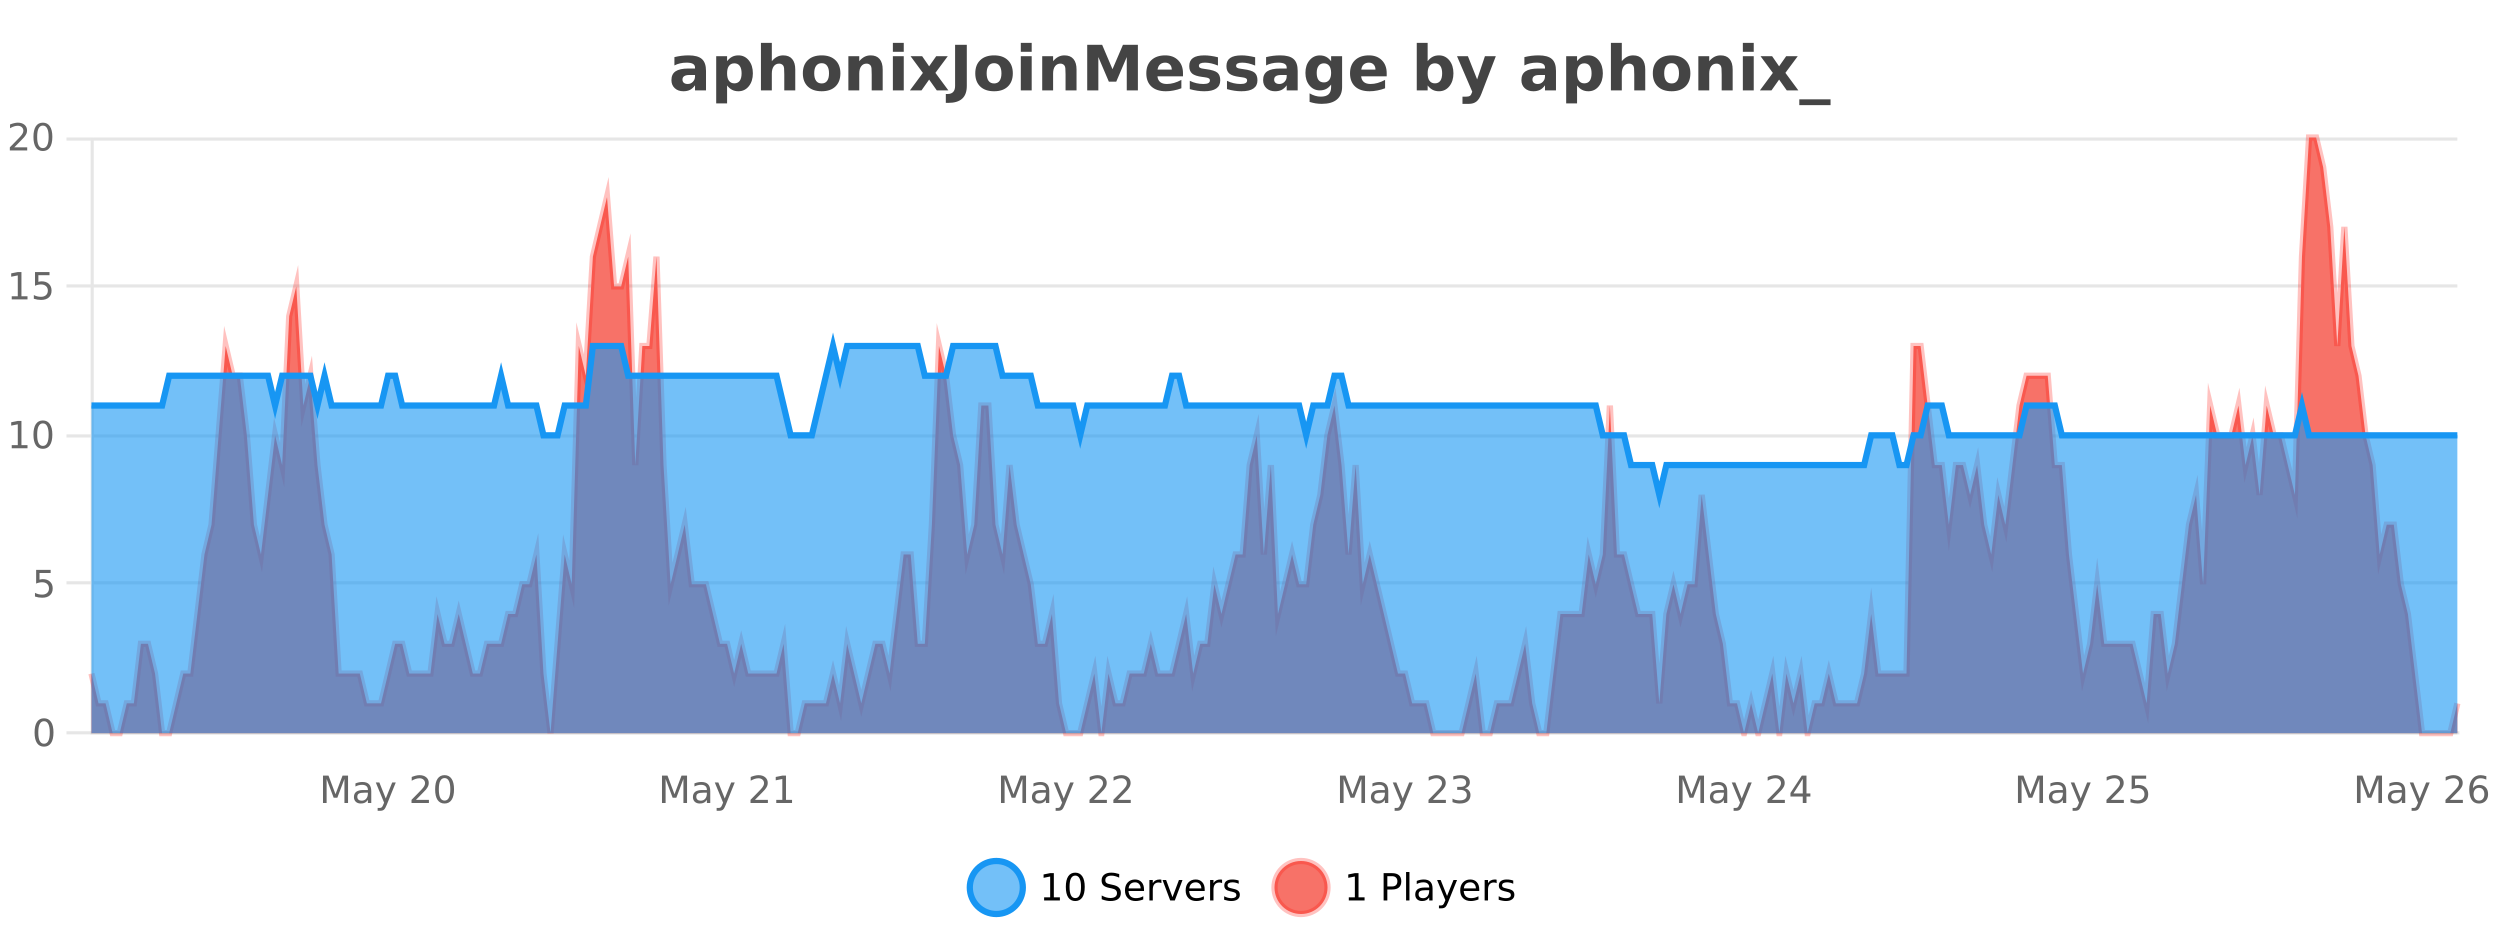 <?xml version="1.0" encoding="UTF-8"?>
<svg xmlns="http://www.w3.org/2000/svg" xmlns:xlink="http://www.w3.org/1999/xlink" width="800pt" height="300pt" viewBox="0 0 800 300" version="1.1">
<defs>
<clipPath id="clip1">
  <path d="M 282 263 L 356 263 L 356 300 L 282 300 Z M 282 263 "/>
</clipPath>
<clipPath id="clip2">
  <path d="M 379 263 L 454 263 L 454 300 L 379 300 Z M 379 263 "/>
</clipPath>
<clipPath id="clip3">
  <path d="M 29.27 44 L 786.352 44 L 786.352 234.602 L 29.27 234.602 Z M 29.27 44 "/>
</clipPath>
<clipPath id="clip4">
  <path d="M 28.27 43 L 787.352 43 L 787.352 235.602 L 28.27 235.602 Z M 28.27 43 "/>
</clipPath>
<clipPath id="clip5">
  <path d="M 29.27 110 L 786.352 110 L 786.352 234.602 L 29.27 234.602 Z M 29.27 110 "/>
</clipPath>
<clipPath id="clip6">
  <path d="M 28.27 82 L 787.352 82 L 787.352 187 L 28.27 187 Z M 28.27 82 "/>
</clipPath>
</defs>
<g id="surface7015071">
<rect x="0" y="0" width="800" height="300" style="fill:rgb(100%,100%,100%);fill-opacity:1;stroke:none;"/>
<path style="fill:none;stroke-width:1;stroke-linecap:butt;stroke-linejoin:miter;stroke:rgb(0%,0%,0%);stroke-opacity:0.098;stroke-miterlimit:10;" d="M 30 234.5 L 786.352 234.5 "/>
<path style="fill:none;stroke-width:1;stroke-linecap:butt;stroke-linejoin:miter;stroke:rgb(0%,0%,0%);stroke-opacity:0.098;stroke-miterlimit:10;" d="M 21.27 234.5 L 29 234.5 "/>
<path style="fill:none;stroke-width:1;stroke-linecap:butt;stroke-linejoin:miter;stroke:rgb(0%,0%,0%);stroke-opacity:0.098;stroke-miterlimit:10;" d="M 30 186.5 L 786.352 186.5 "/>
<path style="fill:none;stroke-width:1;stroke-linecap:butt;stroke-linejoin:miter;stroke:rgb(0%,0%,0%);stroke-opacity:0.098;stroke-miterlimit:10;" d="M 21.27 186.5 L 29 186.5 "/>
<path style="fill:none;stroke-width:1;stroke-linecap:butt;stroke-linejoin:miter;stroke:rgb(0%,0%,0%);stroke-opacity:0.098;stroke-miterlimit:10;" d="M 30 139.5 L 786.352 139.5 "/>
<path style="fill:none;stroke-width:1;stroke-linecap:butt;stroke-linejoin:miter;stroke:rgb(0%,0%,0%);stroke-opacity:0.098;stroke-miterlimit:10;" d="M 21.27 139.5 L 29 139.5 "/>
<path style="fill:none;stroke-width:1;stroke-linecap:butt;stroke-linejoin:miter;stroke:rgb(0%,0%,0%);stroke-opacity:0.098;stroke-miterlimit:10;" d="M 30 91.5 L 786.352 91.5 "/>
<path style="fill:none;stroke-width:1;stroke-linecap:butt;stroke-linejoin:miter;stroke:rgb(0%,0%,0%);stroke-opacity:0.098;stroke-miterlimit:10;" d="M 21.27 91.5 L 29 91.5 "/>
<path style="fill:none;stroke-width:1;stroke-linecap:butt;stroke-linejoin:miter;stroke:rgb(0%,0%,0%);stroke-opacity:0.098;stroke-miterlimit:10;" d="M 30 44.5 L 786.352 44.5 "/>
<path style="fill:none;stroke-width:1;stroke-linecap:butt;stroke-linejoin:miter;stroke:rgb(0%,0%,0%);stroke-opacity:0.098;stroke-miterlimit:10;" d="M 21.27 44.5 L 29 44.5 "/>
<path style=" stroke:none;fill-rule:nonzero;fill:rgb(9.02%,58.824%,95.294%);fill-opacity:0.6;" d="M 327.305 284 C 327.305 288.688 323.508 292.484 318.82 292.484 C 314.133 292.484 310.336 288.688 310.336 284 C 310.336 279.312 314.133 275.516 318.82 275.516 C 323.508 275.516 327.305 279.312 327.305 284 Z M 327.305 284 "/>
<g clip-path="url(#clip1)" clip-rule="nonzero">
<path style="fill:none;stroke-width:2;stroke-linecap:butt;stroke-linejoin:miter;stroke:rgb(9.02%,58.824%,95.294%);stroke-opacity:1;stroke-miterlimit:10;" d="M 327.305 284 C 327.305 288.688 323.508 292.484 318.82 292.484 C 314.133 292.484 310.336 288.688 310.336 284 C 310.336 279.312 314.133 275.516 318.82 275.516 C 323.508 275.516 327.305 279.312 327.305 284 Z M 327.305 284 "/>
</g>
<path style=" stroke:none;fill-rule:nonzero;fill:rgb(0%,0%,0%);fill-opacity:1;" d="M 334.117 287.156 L 336.055 287.156 L 336.055 280.484 L 333.945 280.906 L 333.945 279.828 L 336.039 279.406 L 337.227 279.406 L 337.227 287.156 L 339.164 287.156 L 339.164 288.156 L 334.117 288.156 Z M 344.082 280.188 C 343.477 280.188 343.02 280.492 342.707 281.094 C 342.402 281.688 342.254 282.59 342.254 283.797 C 342.254 284.996 342.402 285.898 342.707 286.5 C 343.02 287.094 343.477 287.391 344.082 287.391 C 344.695 287.391 345.152 287.094 345.457 286.5 C 345.77 285.898 345.926 284.996 345.926 283.797 C 345.926 282.59 345.77 281.688 345.457 281.094 C 345.152 280.492 344.695 280.188 344.082 280.188 Z M 344.082 279.25 C 345.059 279.25 345.809 279.641 346.332 280.422 C 346.852 281.195 347.113 282.32 347.113 283.797 C 347.113 285.266 346.852 286.391 346.332 287.172 C 345.809 287.945 345.059 288.328 344.082 288.328 C 343.102 288.328 342.352 287.945 341.832 287.172 C 341.32 286.391 341.066 285.266 341.066 283.797 C 341.066 282.32 341.32 281.195 341.832 280.422 C 342.352 279.641 343.102 279.25 344.082 279.25 Z M 358.141 279.688 L 358.141 280.844 C 357.691 280.637 357.266 280.48 356.859 280.375 C 356.461 280.262 356.082 280.203 355.719 280.203 C 355.07 280.203 354.57 280.328 354.219 280.578 C 353.875 280.828 353.703 281.188 353.703 281.656 C 353.703 282.043 353.816 282.336 354.047 282.531 C 354.273 282.73 354.719 282.887 355.375 283 L 356.078 283.156 C 356.961 283.324 357.613 283.621 358.031 284.047 C 358.457 284.465 358.672 285.027 358.672 285.734 C 358.672 286.59 358.383 287.234 357.812 287.672 C 357.25 288.109 356.414 288.328 355.312 288.328 C 354.906 288.328 354.469 288.281 354 288.188 C 353.531 288.094 353.047 287.953 352.547 287.766 L 352.547 286.547 C 353.023 286.82 353.492 287.023 353.953 287.156 C 354.422 287.293 354.875 287.359 355.312 287.359 C 355.988 287.359 356.508 287.23 356.875 286.969 C 357.25 286.699 357.438 286.32 357.438 285.828 C 357.438 285.402 357.301 285.07 357.031 284.828 C 356.77 284.578 356.336 284.398 355.734 284.281 L 355.016 284.141 C 354.129 283.965 353.488 283.688 353.094 283.312 C 352.707 282.938 352.516 282.418 352.516 281.75 C 352.516 280.969 352.785 280.359 353.328 279.922 C 353.867 279.477 354.617 279.25 355.578 279.25 C 355.992 279.25 356.41 279.289 356.828 279.359 C 357.254 279.434 357.691 279.543 358.141 279.688 Z M 366.086 284.609 L 366.086 285.125 L 361.117 285.125 C 361.168 285.875 361.391 286.445 361.789 286.828 C 362.195 287.215 362.75 287.406 363.461 287.406 C 363.875 287.406 364.277 287.359 364.664 287.266 C 365.059 287.164 365.449 287.008 365.836 286.797 L 365.836 287.828 C 365.438 287.984 365.039 288.105 364.633 288.188 C 364.227 288.281 363.812 288.328 363.398 288.328 C 362.355 288.328 361.527 288.027 360.914 287.422 C 360.297 286.809 359.992 285.98 359.992 284.938 C 359.992 283.867 360.281 283.016 360.867 282.391 C 361.449 281.758 362.23 281.438 363.211 281.438 C 364.094 281.438 364.793 281.727 365.305 282.297 C 365.824 282.859 366.086 283.633 366.086 284.609 Z M 365.008 284.281 C 364.996 283.699 364.828 283.23 364.508 282.875 C 364.184 282.523 363.758 282.344 363.227 282.344 C 362.621 282.344 362.137 282.516 361.773 282.859 C 361.418 283.203 361.215 283.684 361.164 284.297 Z M 371.656 282.594 C 371.531 282.531 371.395 282.484 371.25 282.453 C 371.113 282.414 370.957 282.391 370.781 282.391 C 370.176 282.391 369.707 282.59 369.375 282.984 C 369.051 283.383 368.891 283.953 368.891 284.703 L 368.891 288.156 L 367.812 288.156 L 367.812 281.594 L 368.891 281.594 L 368.891 282.609 C 369.117 282.215 369.414 281.922 369.781 281.734 C 370.145 281.539 370.586 281.438 371.109 281.438 C 371.18 281.438 371.258 281.445 371.344 281.453 C 371.438 281.465 371.535 281.48 371.641 281.5 Z M 372.012 281.594 L 373.152 281.594 L 375.199 287.094 L 377.262 281.594 L 378.402 281.594 L 375.934 288.156 L 374.465 288.156 Z M 385.504 284.609 L 385.504 285.125 L 380.535 285.125 C 380.586 285.875 380.809 286.445 381.207 286.828 C 381.613 287.215 382.168 287.406 382.879 287.406 C 383.293 287.406 383.695 287.359 384.082 287.266 C 384.477 287.164 384.867 287.008 385.254 286.797 L 385.254 287.828 C 384.855 287.984 384.457 288.105 384.051 288.188 C 383.645 288.281 383.23 288.328 382.816 288.328 C 381.773 288.328 380.945 288.027 380.332 287.422 C 379.715 286.809 379.41 285.98 379.41 284.938 C 379.41 283.867 379.699 283.016 380.285 282.391 C 380.867 281.758 381.648 281.438 382.629 281.438 C 383.512 281.438 384.211 281.727 384.723 282.297 C 385.242 282.859 385.504 283.633 385.504 284.609 Z M 384.426 284.281 C 384.414 283.699 384.246 283.23 383.926 282.875 C 383.602 282.523 383.176 282.344 382.645 282.344 C 382.039 282.344 381.555 282.516 381.191 282.859 C 380.836 283.203 380.633 283.684 380.582 284.297 Z M 391.074 282.594 C 390.949 282.531 390.812 282.484 390.668 282.453 C 390.531 282.414 390.375 282.391 390.199 282.391 C 389.594 282.391 389.125 282.59 388.793 282.984 C 388.469 283.383 388.309 283.953 388.309 284.703 L 388.309 288.156 L 387.23 288.156 L 387.23 281.594 L 388.309 281.594 L 388.309 282.609 C 388.535 282.215 388.832 281.922 389.199 281.734 C 389.562 281.539 390.004 281.438 390.527 281.438 C 390.598 281.438 390.676 281.445 390.762 281.453 C 390.855 281.465 390.953 281.48 391.059 281.5 Z M 396.383 281.781 L 396.383 282.812 C 396.078 282.656 395.762 282.543 395.43 282.469 C 395.105 282.387 394.766 282.344 394.414 282.344 C 393.883 282.344 393.48 282.43 393.211 282.594 C 392.938 282.75 392.805 282.996 392.805 283.328 C 392.805 283.578 392.898 283.777 393.086 283.922 C 393.281 284.059 393.672 284.188 394.258 284.312 L 394.617 284.406 C 395.387 284.562 395.934 284.793 396.258 285.094 C 396.578 285.398 396.742 285.812 396.742 286.344 C 396.742 286.961 396.496 287.445 396.008 287.797 C 395.527 288.152 394.867 288.328 394.023 288.328 C 393.668 288.328 393.297 288.289 392.914 288.219 C 392.539 288.156 392.141 288.059 391.727 287.922 L 391.727 286.797 C 392.121 287.008 392.512 287.164 392.898 287.266 C 393.281 287.371 393.668 287.422 394.055 287.422 C 394.555 287.422 394.938 287.34 395.211 287.172 C 395.492 286.996 395.633 286.746 395.633 286.422 C 395.633 286.133 395.531 285.906 395.336 285.75 C 395.137 285.594 394.703 285.445 394.039 285.297 L 393.664 285.219 C 392.996 285.074 392.512 284.855 392.211 284.562 C 391.918 284.273 391.773 283.875 391.773 283.375 C 391.773 282.75 391.992 282.273 392.43 281.938 C 392.867 281.605 393.484 281.438 394.289 281.438 C 394.684 281.438 395.059 281.469 395.414 281.531 C 395.766 281.586 396.09 281.668 396.383 281.781 Z M 328.82 277.016 "/>
<path style=" stroke:none;fill-rule:nonzero;fill:rgb(96.863%,44.706%,40.784%);fill-opacity:1;" d="M 424.809 284 C 424.809 288.688 421.008 292.484 416.32 292.484 C 411.637 292.484 407.836 288.688 407.836 284 C 407.836 279.312 411.637 275.516 416.32 275.516 C 421.008 275.516 424.809 279.312 424.809 284 Z M 424.809 284 "/>
<g clip-path="url(#clip2)" clip-rule="nonzero">
<path style="fill:none;stroke-width:2;stroke-linecap:butt;stroke-linejoin:miter;stroke:rgb(100%,4.706%,0%);stroke-opacity:0.247;stroke-miterlimit:10;" d="M 424.809 284 C 424.809 288.688 421.008 292.484 416.32 292.484 C 411.637 292.484 407.836 288.688 407.836 284 C 407.836 279.312 411.637 275.516 416.32 275.516 C 421.008 275.516 424.809 279.312 424.809 284 Z M 424.809 284 "/>
</g>
<path style=" stroke:none;fill-rule:nonzero;fill:rgb(0%,0%,0%);fill-opacity:1;" d="M 431.617 287.156 L 433.555 287.156 L 433.555 280.484 L 431.445 280.906 L 431.445 279.828 L 433.539 279.406 L 434.727 279.406 L 434.727 287.156 L 436.664 287.156 L 436.664 288.156 L 431.617 288.156 Z M 443.945 280.375 L 443.945 283.672 L 445.43 283.672 C 445.98 283.672 446.406 283.531 446.711 283.25 C 447.012 282.961 447.164 282.547 447.164 282.016 C 447.164 281.496 447.012 281.094 446.711 280.812 C 446.406 280.523 445.98 280.375 445.43 280.375 Z M 442.758 279.406 L 445.43 279.406 C 446.418 279.406 447.164 279.633 447.664 280.078 C 448.164 280.516 448.414 281.164 448.414 282.016 C 448.414 282.883 448.164 283.539 447.664 283.984 C 447.164 284.422 446.418 284.641 445.43 284.641 L 443.945 284.641 L 443.945 288.156 L 442.758 288.156 Z M 449.945 279.031 L 451.023 279.031 L 451.023 288.156 L 449.945 288.156 Z M 456.266 284.859 C 455.398 284.859 454.797 284.961 454.453 285.156 C 454.117 285.355 453.953 285.695 453.953 286.172 C 453.953 286.559 454.078 286.867 454.328 287.094 C 454.586 287.312 454.93 287.422 455.359 287.422 C 455.961 287.422 456.441 287.215 456.797 286.797 C 457.16 286.371 457.344 285.805 457.344 285.094 L 457.344 284.859 Z M 458.422 284.406 L 458.422 288.156 L 457.344 288.156 L 457.344 287.156 C 457.094 287.555 456.785 287.852 456.422 288.047 C 456.055 288.234 455.609 288.328 455.078 288.328 C 454.398 288.328 453.863 288.141 453.469 287.766 C 453.07 287.383 452.875 286.875 452.875 286.25 C 452.875 285.512 453.117 284.953 453.609 284.578 C 454.109 284.203 454.848 284.016 455.828 284.016 L 457.344 284.016 L 457.344 283.906 C 457.344 283.406 457.176 283.023 456.844 282.75 C 456.52 282.48 456.066 282.344 455.484 282.344 C 455.109 282.344 454.738 282.391 454.375 282.484 C 454.02 282.578 453.68 282.715 453.359 282.891 L 453.359 281.891 C 453.754 281.734 454.133 281.621 454.5 281.547 C 454.875 281.477 455.238 281.438 455.594 281.438 C 456.539 281.438 457.25 281.684 457.719 282.172 C 458.188 282.664 458.422 283.406 458.422 284.406 Z M 463.367 288.766 C 463.062 289.547 462.766 290.055 462.477 290.297 C 462.184 290.535 461.797 290.656 461.32 290.656 L 460.461 290.656 L 460.461 289.75 L 461.086 289.75 C 461.387 289.75 461.617 289.676 461.773 289.531 C 461.938 289.395 462.121 289.066 462.32 288.547 L 462.523 288.047 L 459.867 281.594 L 461.008 281.594 L 463.055 286.719 L 465.117 281.594 L 466.258 281.594 Z M 473.359 284.609 L 473.359 285.125 L 468.391 285.125 C 468.441 285.875 468.664 286.445 469.062 286.828 C 469.469 287.215 470.023 287.406 470.734 287.406 C 471.148 287.406 471.551 287.359 471.938 287.266 C 472.332 287.164 472.723 287.008 473.109 286.797 L 473.109 287.828 C 472.711 287.984 472.312 288.105 471.906 288.188 C 471.5 288.281 471.086 288.328 470.672 288.328 C 469.629 288.328 468.801 288.027 468.188 287.422 C 467.57 286.809 467.266 285.98 467.266 284.938 C 467.266 283.867 467.555 283.016 468.141 282.391 C 468.723 281.758 469.504 281.438 470.484 281.438 C 471.367 281.438 472.066 281.727 472.578 282.297 C 473.098 282.859 473.359 283.633 473.359 284.609 Z M 472.281 284.281 C 472.27 283.699 472.102 283.23 471.781 282.875 C 471.457 282.523 471.031 282.344 470.5 282.344 C 469.895 282.344 469.41 282.516 469.047 282.859 C 468.691 283.203 468.488 283.684 468.438 284.297 Z M 478.93 282.594 C 478.805 282.531 478.668 282.484 478.523 282.453 C 478.387 282.414 478.23 282.391 478.055 282.391 C 477.449 282.391 476.98 282.59 476.648 282.984 C 476.324 283.383 476.164 283.953 476.164 284.703 L 476.164 288.156 L 475.086 288.156 L 475.086 281.594 L 476.164 281.594 L 476.164 282.609 C 476.391 282.215 476.688 281.922 477.055 281.734 C 477.418 281.539 477.859 281.438 478.383 281.438 C 478.453 281.438 478.531 281.445 478.617 281.453 C 478.711 281.465 478.809 281.48 478.914 281.5 Z M 484.238 281.781 L 484.238 282.812 C 483.934 282.656 483.617 282.543 483.285 282.469 C 482.961 282.387 482.621 282.344 482.27 282.344 C 481.738 282.344 481.336 282.43 481.066 282.594 C 480.793 282.75 480.66 282.996 480.66 283.328 C 480.66 283.578 480.754 283.777 480.941 283.922 C 481.137 284.059 481.527 284.188 482.113 284.312 L 482.473 284.406 C 483.242 284.562 483.789 284.793 484.113 285.094 C 484.434 285.398 484.598 285.812 484.598 286.344 C 484.598 286.961 484.352 287.445 483.863 287.797 C 483.383 288.152 482.723 288.328 481.879 288.328 C 481.523 288.328 481.152 288.289 480.77 288.219 C 480.395 288.156 479.996 288.059 479.582 287.922 L 479.582 286.797 C 479.977 287.008 480.367 287.164 480.754 287.266 C 481.137 287.371 481.523 287.422 481.91 287.422 C 482.41 287.422 482.793 287.34 483.066 287.172 C 483.348 286.996 483.488 286.746 483.488 286.422 C 483.488 286.133 483.387 285.906 483.191 285.75 C 482.992 285.594 482.559 285.445 481.895 285.297 L 481.52 285.219 C 480.852 285.074 480.367 284.855 480.066 284.562 C 479.773 284.273 479.629 283.875 479.629 283.375 C 479.629 282.75 479.848 282.273 480.285 281.938 C 480.723 281.605 481.34 281.438 482.145 281.438 C 482.539 281.438 482.914 281.469 483.27 281.531 C 483.621 281.586 483.945 281.668 484.238 281.781 Z M 426.32 277.016 "/>
<path style=" stroke:none;fill-rule:nonzero;fill:rgb(26.667%,26.667%,26.667%);fill-opacity:1;" d="M 220.578 24 C 219.848 24 219.301 24.125 218.938 24.375 C 218.57 24.617 218.391 24.98 218.391 25.469 C 218.391 25.906 218.535 26.25 218.828 26.5 C 219.129 26.75 219.539 26.875 220.062 26.875 C 220.719 26.875 221.27 26.641 221.719 26.172 C 222.176 25.703 222.406 25.117 222.406 24.406 L 222.406 24 Z M 225.922 22.688 L 225.922 28.922 L 222.406 28.922 L 222.406 27.297 C 221.938 27.965 221.406 28.449 220.812 28.75 C 220.227 29.051 219.516 29.203 218.672 29.203 C 217.547 29.203 216.629 28.875 215.922 28.219 C 215.211 27.555 214.859 26.695 214.859 25.641 C 214.859 24.359 215.297 23.422 216.172 22.828 C 217.055 22.227 218.445 21.922 220.344 21.922 L 222.406 21.922 L 222.406 21.641 C 222.406 21.09 222.188 20.688 221.75 20.438 C 221.312 20.18 220.629 20.047 219.703 20.047 C 218.953 20.047 218.254 20.125 217.609 20.281 C 216.961 20.43 216.363 20.648 215.812 20.938 L 215.812 18.281 C 216.562 18.094 217.312 17.953 218.062 17.859 C 218.82 17.766 219.582 17.719 220.344 17.719 C 222.312 17.719 223.734 18.109 224.609 18.891 C 225.484 19.664 225.922 20.93 225.922 22.688 Z M 232.668 27.344 L 232.668 33.078 L 229.184 33.078 L 229.184 17.984 L 232.668 17.984 L 232.668 19.578 C 233.156 18.945 233.691 18.477 234.277 18.172 C 234.859 17.871 235.531 17.719 236.293 17.719 C 237.645 17.719 238.754 18.258 239.621 19.328 C 240.484 20.402 240.918 21.781 240.918 23.469 C 240.918 25.148 240.484 26.523 239.621 27.594 C 238.754 28.668 237.645 29.203 236.293 29.203 C 235.531 29.203 234.859 29.051 234.277 28.75 C 233.691 28.449 233.156 27.98 232.668 27.344 Z M 234.996 20.266 C 234.246 20.266 233.668 20.543 233.262 21.094 C 232.863 21.637 232.668 22.43 232.668 23.469 C 232.668 24.5 232.863 25.293 233.262 25.844 C 233.668 26.398 234.246 26.672 234.996 26.672 C 235.746 26.672 236.316 26.402 236.715 25.859 C 237.109 25.309 237.309 24.512 237.309 23.469 C 237.309 22.43 237.109 21.637 236.715 21.094 C 236.316 20.543 235.746 20.266 234.996 20.266 Z M 254.484 22.266 L 254.484 28.922 L 250.969 28.922 L 250.969 23.844 C 250.969 22.887 250.945 22.23 250.906 21.875 C 250.863 21.512 250.789 21.246 250.688 21.078 C 250.551 20.852 250.363 20.672 250.125 20.547 C 249.895 20.422 249.629 20.359 249.328 20.359 C 248.598 20.359 248.023 20.641 247.609 21.203 C 247.191 21.766 246.984 22.547 246.984 23.547 L 246.984 28.922 L 243.5 28.922 L 243.5 13.719 L 246.984 13.719 L 246.984 19.578 C 247.516 18.945 248.078 18.477 248.672 18.172 C 249.266 17.871 249.914 17.719 250.625 17.719 C 251.895 17.719 252.852 18.109 253.5 18.891 C 254.156 19.664 254.484 20.789 254.484 22.266 Z M 262.941 20.219 C 262.16 20.219 261.566 20.5 261.16 21.062 C 260.754 21.617 260.551 22.418 260.551 23.469 C 260.551 24.512 260.754 25.312 261.16 25.875 C 261.566 26.43 262.16 26.703 262.941 26.703 C 263.699 26.703 264.277 26.43 264.676 25.875 C 265.082 25.312 265.285 24.512 265.285 23.469 C 265.285 22.418 265.082 21.617 264.676 21.062 C 264.277 20.5 263.699 20.219 262.941 20.219 Z M 262.941 17.719 C 264.816 17.719 266.277 18.23 267.332 19.25 C 268.395 20.262 268.926 21.668 268.926 23.469 C 268.926 25.262 268.395 26.668 267.332 27.688 C 266.277 28.699 264.816 29.203 262.941 29.203 C 261.043 29.203 259.566 28.699 258.504 27.688 C 257.441 26.668 256.91 25.262 256.91 23.469 C 256.91 21.668 257.441 20.262 258.504 19.25 C 259.566 18.23 261.043 17.719 262.941 17.719 Z M 282.461 22.266 L 282.461 28.922 L 278.945 28.922 L 278.945 23.828 C 278.945 22.883 278.922 22.23 278.883 21.875 C 278.84 21.512 278.766 21.246 278.664 21.078 C 278.527 20.852 278.34 20.672 278.102 20.547 C 277.871 20.422 277.605 20.359 277.305 20.359 C 276.574 20.359 276 20.641 275.586 21.203 C 275.168 21.766 274.961 22.547 274.961 23.547 L 274.961 28.922 L 271.477 28.922 L 271.477 17.984 L 274.961 17.984 L 274.961 19.578 C 275.492 18.945 276.055 18.477 276.648 18.172 C 277.242 17.871 277.891 17.719 278.602 17.719 C 279.871 17.719 280.828 18.109 281.477 18.891 C 282.133 19.664 282.461 20.789 282.461 22.266 Z M 285.719 17.984 L 289.203 17.984 L 289.203 28.922 L 285.719 28.922 Z M 285.719 13.719 L 289.203 13.719 L 289.203 16.578 L 285.719 16.578 Z M 295.32 23.328 L 291.383 17.984 L 295.086 17.984 L 297.32 21.219 L 299.586 17.984 L 303.289 17.984 L 299.336 23.312 L 303.477 28.922 L 299.773 28.922 L 297.32 25.469 L 294.883 28.922 L 291.18 28.922 Z M 305.629 14.344 L 309.379 14.344 L 309.379 27.5 C 309.379 29.32 308.883 30.68 307.895 31.578 C 306.914 32.473 305.426 32.922 303.426 32.922 L 302.66 32.922 L 302.66 30.078 L 303.254 30.078 C 304.035 30.078 304.621 29.859 305.02 29.422 C 305.426 28.992 305.629 28.355 305.629 27.5 Z M 318.117 20.219 C 317.336 20.219 316.742 20.5 316.336 21.062 C 315.93 21.617 315.727 22.418 315.727 23.469 C 315.727 24.512 315.93 25.312 316.336 25.875 C 316.742 26.43 317.336 26.703 318.117 26.703 C 318.875 26.703 319.453 26.43 319.852 25.875 C 320.258 25.312 320.461 24.512 320.461 23.469 C 320.461 22.418 320.258 21.617 319.852 21.062 C 319.453 20.5 318.875 20.219 318.117 20.219 Z M 318.117 17.719 C 319.992 17.719 321.453 18.23 322.508 19.25 C 323.57 20.262 324.102 21.668 324.102 23.469 C 324.102 25.262 323.57 26.668 322.508 27.688 C 321.453 28.699 319.992 29.203 318.117 29.203 C 316.219 29.203 314.742 28.699 313.68 27.688 C 312.617 26.668 312.086 25.262 312.086 23.469 C 312.086 21.668 312.617 20.262 313.68 19.25 C 314.742 18.23 316.219 17.719 318.117 17.719 Z M 326.656 17.984 L 330.141 17.984 L 330.141 28.922 L 326.656 28.922 Z M 326.656 13.719 L 330.141 13.719 L 330.141 16.578 L 326.656 16.578 Z M 344.492 22.266 L 344.492 28.922 L 340.977 28.922 L 340.977 23.828 C 340.977 22.883 340.953 22.23 340.914 21.875 C 340.871 21.512 340.797 21.246 340.695 21.078 C 340.559 20.852 340.371 20.672 340.133 20.547 C 339.902 20.422 339.637 20.359 339.336 20.359 C 338.605 20.359 338.031 20.641 337.617 21.203 C 337.199 21.766 336.992 22.547 336.992 23.547 L 336.992 28.922 L 333.508 28.922 L 333.508 17.984 L 336.992 17.984 L 336.992 19.578 C 337.523 18.945 338.086 18.477 338.68 18.172 C 339.273 17.871 339.922 17.719 340.633 17.719 C 341.902 17.719 342.859 18.109 343.508 18.891 C 344.164 19.664 344.492 20.789 344.492 22.266 Z M 347.906 14.344 L 352.688 14.344 L 356 22.141 L 359.344 14.344 L 364.125 14.344 L 364.125 28.922 L 360.562 28.922 L 360.562 18.25 L 357.203 26.125 L 354.828 26.125 L 351.469 18.25 L 351.469 28.922 L 347.906 28.922 Z M 378.555 23.422 L 378.555 24.422 L 370.383 24.422 C 370.465 25.246 370.762 25.859 371.273 26.266 C 371.781 26.672 372.492 26.875 373.398 26.875 C 374.137 26.875 374.891 26.766 375.664 26.547 C 376.434 26.328 377.227 26 378.039 25.562 L 378.039 28.25 C 377.215 28.562 376.387 28.797 375.555 28.953 C 374.73 29.117 373.906 29.203 373.086 29.203 C 371.105 29.203 369.562 28.703 368.461 27.703 C 367.367 26.695 366.82 25.281 366.82 23.469 C 366.82 21.68 367.355 20.273 368.43 19.25 C 369.512 18.23 370.996 17.719 372.883 17.719 C 374.602 17.719 375.977 18.242 377.008 19.281 C 378.039 20.312 378.555 21.695 378.555 23.422 Z M 374.961 22.266 C 374.961 21.602 374.766 21.062 374.383 20.656 C 373.996 20.25 373.492 20.047 372.867 20.047 C 372.188 20.047 371.637 20.242 371.211 20.625 C 370.793 21 370.531 21.547 370.43 22.266 Z M 389.746 18.328 L 389.746 20.984 C 389.004 20.672 388.285 20.438 387.59 20.281 C 386.891 20.125 386.23 20.047 385.605 20.047 C 384.949 20.047 384.457 20.133 384.137 20.297 C 383.812 20.465 383.652 20.719 383.652 21.062 C 383.652 21.344 383.77 21.559 384.012 21.703 C 384.262 21.852 384.699 21.961 385.324 22.031 L 385.949 22.125 C 387.738 22.355 388.941 22.73 389.559 23.25 C 390.172 23.773 390.48 24.59 390.48 25.703 C 390.48 26.871 390.047 27.746 389.184 28.328 C 388.328 28.914 387.051 29.203 385.355 29.203 C 384.625 29.203 383.875 29.145 383.105 29.031 C 382.332 28.918 381.543 28.746 380.73 28.516 L 380.73 25.859 C 381.426 26.203 382.141 26.461 382.871 26.625 C 383.598 26.793 384.344 26.875 385.105 26.875 C 385.793 26.875 386.309 26.781 386.652 26.594 C 386.996 26.406 387.168 26.125 387.168 25.75 C 387.168 25.438 387.047 25.211 386.809 25.062 C 386.566 24.906 386.094 24.789 385.387 24.703 L 384.777 24.625 C 383.215 24.43 382.121 24.07 381.496 23.547 C 380.871 23.016 380.559 22.215 380.559 21.141 C 380.559 19.984 380.953 19.125 381.746 18.562 C 382.547 18 383.766 17.719 385.402 17.719 C 386.047 17.719 386.723 17.773 387.434 17.875 C 388.141 17.969 388.91 18.121 389.746 18.328 Z M 401.648 18.328 L 401.648 20.984 C 400.906 20.672 400.188 20.438 399.492 20.281 C 398.793 20.125 398.133 20.047 397.508 20.047 C 396.852 20.047 396.359 20.133 396.039 20.297 C 395.715 20.465 395.555 20.719 395.555 21.062 C 395.555 21.344 395.672 21.559 395.914 21.703 C 396.164 21.852 396.602 21.961 397.227 22.031 L 397.852 22.125 C 399.641 22.355 400.844 22.73 401.461 23.25 C 402.074 23.773 402.383 24.59 402.383 25.703 C 402.383 26.871 401.949 27.746 401.086 28.328 C 400.23 28.914 398.953 29.203 397.258 29.203 C 396.527 29.203 395.777 29.145 395.008 29.031 C 394.234 28.918 393.445 28.746 392.633 28.516 L 392.633 25.859 C 393.328 26.203 394.043 26.461 394.773 26.625 C 395.5 26.793 396.246 26.875 397.008 26.875 C 397.695 26.875 398.211 26.781 398.555 26.594 C 398.898 26.406 399.07 26.125 399.07 25.75 C 399.07 25.438 398.949 25.211 398.711 25.062 C 398.469 24.906 397.996 24.789 397.289 24.703 L 396.68 24.625 C 395.117 24.43 394.023 24.07 393.398 23.547 C 392.773 23.016 392.461 22.215 392.461 21.141 C 392.461 19.984 392.855 19.125 393.648 18.562 C 394.449 18 395.668 17.719 397.305 17.719 C 397.949 17.719 398.625 17.773 399.336 17.875 C 400.043 17.969 400.812 18.121 401.648 18.328 Z M 409.914 24 C 409.184 24 408.637 24.125 408.273 24.375 C 407.906 24.617 407.727 24.98 407.727 25.469 C 407.727 25.906 407.871 26.25 408.164 26.5 C 408.465 26.75 408.875 26.875 409.398 26.875 C 410.055 26.875 410.605 26.641 411.055 26.172 C 411.512 25.703 411.742 25.117 411.742 24.406 L 411.742 24 Z M 415.258 22.688 L 415.258 28.922 L 411.742 28.922 L 411.742 27.297 C 411.273 27.965 410.742 28.449 410.148 28.75 C 409.562 29.051 408.852 29.203 408.008 29.203 C 406.883 29.203 405.965 28.875 405.258 28.219 C 404.547 27.555 404.195 26.695 404.195 25.641 C 404.195 24.359 404.633 23.422 405.508 22.828 C 406.391 22.227 407.781 21.922 409.68 21.922 L 411.742 21.922 L 411.742 21.641 C 411.742 21.09 411.523 20.688 411.086 20.438 C 410.648 20.18 409.965 20.047 409.039 20.047 C 408.289 20.047 407.59 20.125 406.945 20.281 C 406.297 20.43 405.699 20.648 405.148 20.938 L 405.148 18.281 C 405.898 18.094 406.648 17.953 407.398 17.859 C 408.156 17.766 408.918 17.719 409.68 17.719 C 411.648 17.719 413.07 18.109 413.945 18.891 C 414.82 19.664 415.258 20.93 415.258 22.688 Z M 425.957 27.062 C 425.477 27.699 424.945 28.168 424.363 28.469 C 423.777 28.773 423.105 28.922 422.348 28.922 C 421.012 28.922 419.91 28.398 419.035 27.344 C 418.168 26.293 417.738 24.953 417.738 23.328 C 417.738 21.695 418.168 20.355 419.035 19.312 C 419.91 18.262 421.012 17.734 422.348 17.734 C 423.105 17.734 423.777 17.887 424.363 18.188 C 424.945 18.492 425.477 18.965 425.957 19.609 L 425.957 17.984 L 429.473 17.984 L 429.473 27.812 C 429.473 29.57 428.914 30.914 427.801 31.844 C 426.695 32.77 425.086 33.234 422.973 33.234 C 422.293 33.234 421.633 33.18 420.988 33.078 C 420.352 32.973 419.711 32.816 419.066 32.609 L 419.066 29.875 C 419.68 30.227 420.277 30.488 420.863 30.656 C 421.445 30.832 422.035 30.922 422.629 30.922 C 423.773 30.922 424.613 30.672 425.145 30.172 C 425.684 29.672 425.957 28.887 425.957 27.812 Z M 423.645 20.266 C 422.926 20.266 422.363 20.531 421.957 21.062 C 421.551 21.594 421.348 22.352 421.348 23.328 C 421.348 24.328 421.539 25.09 421.926 25.609 C 422.32 26.121 422.895 26.375 423.645 26.375 C 424.371 26.375 424.941 26.109 425.348 25.578 C 425.754 25.047 425.957 24.297 425.957 23.328 C 425.957 22.352 425.754 21.594 425.348 21.062 C 424.941 20.531 424.371 20.266 423.645 20.266 Z M 443.742 23.422 L 443.742 24.422 L 435.57 24.422 C 435.652 25.246 435.949 25.859 436.461 26.266 C 436.969 26.672 437.68 26.875 438.586 26.875 C 439.324 26.875 440.078 26.766 440.852 26.547 C 441.621 26.328 442.414 26 443.227 25.562 L 443.227 28.25 C 442.402 28.562 441.574 28.797 440.742 28.953 C 439.918 29.117 439.094 29.203 438.273 29.203 C 436.293 29.203 434.75 28.703 433.648 27.703 C 432.555 26.695 432.008 25.281 432.008 23.469 C 432.008 21.68 432.543 20.273 433.617 19.25 C 434.699 18.23 436.184 17.719 438.07 17.719 C 439.789 17.719 441.164 18.242 442.195 19.281 C 443.227 20.312 443.742 21.695 443.742 23.422 Z M 440.148 22.266 C 440.148 21.602 439.953 21.062 439.57 20.656 C 439.184 20.25 438.68 20.047 438.055 20.047 C 437.375 20.047 436.824 20.242 436.398 20.625 C 435.98 21 435.719 21.547 435.617 22.266 Z M 459.176 26.672 C 459.926 26.672 460.496 26.402 460.895 25.859 C 461.289 25.309 461.488 24.512 461.488 23.469 C 461.488 22.43 461.289 21.637 460.895 21.094 C 460.496 20.543 459.926 20.266 459.176 20.266 C 458.426 20.266 457.848 20.543 457.441 21.094 C 457.043 21.637 456.848 22.43 456.848 23.469 C 456.848 24.5 457.043 25.293 457.441 25.844 C 457.848 26.398 458.426 26.672 459.176 26.672 Z M 456.848 19.578 C 457.336 18.945 457.871 18.477 458.457 18.172 C 459.039 17.871 459.711 17.719 460.473 17.719 C 461.824 17.719 462.934 18.258 463.801 19.328 C 464.664 20.402 465.098 21.781 465.098 23.469 C 465.098 25.148 464.664 26.523 463.801 27.594 C 462.934 28.668 461.824 29.203 460.473 29.203 C 459.711 29.203 459.039 29.051 458.457 28.75 C 457.871 28.449 457.336 27.98 456.848 27.344 L 456.848 28.922 L 453.363 28.922 L 453.363 13.719 L 456.848 13.719 Z M 466.242 17.984 L 469.727 17.984 L 472.68 25.406 L 475.18 17.984 L 478.664 17.984 L 474.07 29.953 C 473.609 31.172 473.07 32.02 472.445 32.5 C 471.828 32.988 471.023 33.234 470.023 33.234 L 467.992 33.234 L 467.992 30.938 L 469.086 30.938 C 469.68 30.938 470.109 30.844 470.383 30.656 C 470.652 30.469 470.859 30.129 471.008 29.641 L 471.117 29.344 Z M 492.57 24 C 491.84 24 491.293 24.125 490.93 24.375 C 490.562 24.617 490.383 24.98 490.383 25.469 C 490.383 25.906 490.527 26.25 490.82 26.5 C 491.121 26.75 491.531 26.875 492.055 26.875 C 492.711 26.875 493.262 26.641 493.711 26.172 C 494.168 25.703 494.398 25.117 494.398 24.406 L 494.398 24 Z M 497.914 22.688 L 497.914 28.922 L 494.398 28.922 L 494.398 27.297 C 493.93 27.965 493.398 28.449 492.805 28.75 C 492.219 29.051 491.508 29.203 490.664 29.203 C 489.539 29.203 488.621 28.875 487.914 28.219 C 487.203 27.555 486.852 26.695 486.852 25.641 C 486.852 24.359 487.289 23.422 488.164 22.828 C 489.047 22.227 490.438 21.922 492.336 21.922 L 494.398 21.922 L 494.398 21.641 C 494.398 21.09 494.18 20.688 493.742 20.438 C 493.305 20.18 492.621 20.047 491.695 20.047 C 490.945 20.047 490.246 20.125 489.602 20.281 C 488.953 20.43 488.355 20.648 487.805 20.938 L 487.805 18.281 C 488.555 18.094 489.305 17.953 490.055 17.859 C 490.812 17.766 491.574 17.719 492.336 17.719 C 494.305 17.719 495.727 18.109 496.602 18.891 C 497.477 19.664 497.914 20.93 497.914 22.688 Z M 504.66 27.344 L 504.66 33.078 L 501.176 33.078 L 501.176 17.984 L 504.66 17.984 L 504.66 19.578 C 505.148 18.945 505.684 18.477 506.27 18.172 C 506.852 17.871 507.523 17.719 508.285 17.719 C 509.637 17.719 510.746 18.258 511.613 19.328 C 512.477 20.402 512.91 21.781 512.91 23.469 C 512.91 25.148 512.477 26.523 511.613 27.594 C 510.746 28.668 509.637 29.203 508.285 29.203 C 507.523 29.203 506.852 29.051 506.27 28.75 C 505.684 28.449 505.148 27.98 504.66 27.344 Z M 506.988 20.266 C 506.238 20.266 505.66 20.543 505.254 21.094 C 504.855 21.637 504.66 22.43 504.66 23.469 C 504.66 24.5 504.855 25.293 505.254 25.844 C 505.66 26.398 506.238 26.672 506.988 26.672 C 507.738 26.672 508.309 26.402 508.707 25.859 C 509.102 25.309 509.301 24.512 509.301 23.469 C 509.301 22.43 509.102 21.637 508.707 21.094 C 508.309 20.543 507.738 20.266 506.988 20.266 Z M 526.477 22.266 L 526.477 28.922 L 522.961 28.922 L 522.961 23.844 C 522.961 22.887 522.938 22.23 522.898 21.875 C 522.855 21.512 522.781 21.246 522.68 21.078 C 522.543 20.852 522.355 20.672 522.117 20.547 C 521.887 20.422 521.621 20.359 521.32 20.359 C 520.59 20.359 520.016 20.641 519.602 21.203 C 519.184 21.766 518.977 22.547 518.977 23.547 L 518.977 28.922 L 515.492 28.922 L 515.492 13.719 L 518.977 13.719 L 518.977 19.578 C 519.508 18.945 520.07 18.477 520.664 18.172 C 521.258 17.871 521.906 17.719 522.617 17.719 C 523.887 17.719 524.844 18.109 525.492 18.891 C 526.148 19.664 526.477 20.789 526.477 22.266 Z M 534.934 20.219 C 534.152 20.219 533.559 20.5 533.152 21.062 C 532.746 21.617 532.543 22.418 532.543 23.469 C 532.543 24.512 532.746 25.312 533.152 25.875 C 533.559 26.43 534.152 26.703 534.934 26.703 C 535.691 26.703 536.27 26.43 536.668 25.875 C 537.074 25.312 537.277 24.512 537.277 23.469 C 537.277 22.418 537.074 21.617 536.668 21.062 C 536.27 20.5 535.691 20.219 534.934 20.219 Z M 534.934 17.719 C 536.809 17.719 538.27 18.23 539.324 19.25 C 540.387 20.262 540.918 21.668 540.918 23.469 C 540.918 25.262 540.387 26.668 539.324 27.688 C 538.27 28.699 536.809 29.203 534.934 29.203 C 533.035 29.203 531.559 28.699 530.496 27.688 C 529.434 26.668 528.902 25.262 528.902 23.469 C 528.902 21.668 529.434 20.262 530.496 19.25 C 531.559 18.23 533.035 17.719 534.934 17.719 Z M 554.453 22.266 L 554.453 28.922 L 550.938 28.922 L 550.938 23.828 C 550.938 22.883 550.914 22.23 550.875 21.875 C 550.832 21.512 550.758 21.246 550.656 21.078 C 550.52 20.852 550.332 20.672 550.094 20.547 C 549.863 20.422 549.598 20.359 549.297 20.359 C 548.566 20.359 547.992 20.641 547.578 21.203 C 547.16 21.766 546.953 22.547 546.953 23.547 L 546.953 28.922 L 543.469 28.922 L 543.469 17.984 L 546.953 17.984 L 546.953 19.578 C 547.484 18.945 548.047 18.477 548.641 18.172 C 549.234 17.871 549.883 17.719 550.594 17.719 C 551.863 17.719 552.82 18.109 553.469 18.891 C 554.125 19.664 554.453 20.789 554.453 22.266 Z M 557.711 17.984 L 561.195 17.984 L 561.195 28.922 L 557.711 28.922 Z M 557.711 13.719 L 561.195 13.719 L 561.195 16.578 L 557.711 16.578 Z M 567.312 23.328 L 563.375 17.984 L 567.078 17.984 L 569.312 21.219 L 571.578 17.984 L 575.281 17.984 L 571.328 23.312 L 575.469 28.922 L 571.766 28.922 L 569.312 25.469 L 566.875 28.922 L 563.172 28.922 Z M 585.777 31.781 L 585.777 33.641 L 575.777 33.641 L 575.777 31.781 Z M 214 10.359 "/>
<path style="fill:none;stroke-width:1;stroke-linecap:butt;stroke-linejoin:miter;stroke:rgb(0%,0%,0%);stroke-opacity:0.098;stroke-miterlimit:10;" d="M 29 234.5 L 787 234.5 "/>
<path style=" stroke:none;fill-rule:nonzero;fill:rgb(40%,40%,40%);fill-opacity:1;" d="M 103.359 248.203 L 105.125 248.203 L 107.359 254.156 L 109.609 248.203 L 111.375 248.203 L 111.375 256.953 L 110.219 256.953 L 110.219 249.266 L 107.953 255.266 L 106.766 255.266 L 104.516 249.266 L 104.516 256.953 L 103.359 256.953 Z M 116.648 253.656 C 115.781 253.656 115.18 253.758 114.836 253.953 C 114.5 254.152 114.336 254.492 114.336 254.969 C 114.336 255.355 114.461 255.664 114.711 255.891 C 114.969 256.109 115.312 256.219 115.742 256.219 C 116.344 256.219 116.824 256.012 117.18 255.594 C 117.543 255.168 117.727 254.602 117.727 253.891 L 117.727 253.656 Z M 118.805 253.203 L 118.805 256.953 L 117.727 256.953 L 117.727 255.953 C 117.477 256.352 117.168 256.648 116.805 256.844 C 116.438 257.031 115.992 257.125 115.461 257.125 C 114.781 257.125 114.246 256.938 113.852 256.562 C 113.453 256.18 113.258 255.672 113.258 255.047 C 113.258 254.309 113.5 253.75 113.992 253.375 C 114.492 253 115.23 252.812 116.211 252.812 L 117.727 252.812 L 117.727 252.703 C 117.727 252.203 117.559 251.82 117.227 251.547 C 116.902 251.277 116.449 251.141 115.867 251.141 C 115.492 251.141 115.121 251.188 114.758 251.281 C 114.402 251.375 114.062 251.512 113.742 251.688 L 113.742 250.688 C 114.137 250.531 114.516 250.418 114.883 250.344 C 115.258 250.273 115.621 250.234 115.977 250.234 C 116.922 250.234 117.633 250.48 118.102 250.969 C 118.57 251.461 118.805 252.203 118.805 253.203 Z M 123.754 257.562 C 123.449 258.344 123.152 258.852 122.863 259.094 C 122.57 259.332 122.184 259.453 121.707 259.453 L 120.848 259.453 L 120.848 258.547 L 121.473 258.547 C 121.773 258.547 122.004 258.473 122.16 258.328 C 122.324 258.191 122.508 257.863 122.707 257.344 L 122.91 256.844 L 120.254 250.391 L 121.395 250.391 L 123.441 255.516 L 125.504 250.391 L 126.645 250.391 Z M 133.109 255.953 L 137.25 255.953 L 137.25 256.953 L 131.688 256.953 L 131.688 255.953 C 132.133 255.496 132.742 254.875 133.516 254.094 C 134.297 253.305 134.785 252.793 134.984 252.562 C 135.367 252.148 135.633 251.793 135.781 251.5 C 135.938 251.199 136.016 250.906 136.016 250.625 C 136.016 250.156 135.848 249.777 135.516 249.484 C 135.191 249.195 134.77 249.047 134.25 249.047 C 133.875 249.047 133.477 249.109 133.062 249.234 C 132.656 249.359 132.219 249.559 131.75 249.828 L 131.75 248.625 C 132.227 248.438 132.672 248.297 133.078 248.203 C 133.492 248.102 133.875 248.047 134.219 248.047 C 135.125 248.047 135.848 248.277 136.391 248.734 C 136.93 249.184 137.203 249.789 137.203 250.547 C 137.203 250.902 137.133 251.242 137 251.562 C 136.863 251.887 136.617 252.266 136.266 252.703 C 136.16 252.82 135.848 253.148 135.328 253.688 C 134.805 254.23 134.066 254.984 133.109 255.953 Z M 142.258 248.984 C 141.652 248.984 141.195 249.289 140.883 249.891 C 140.578 250.484 140.43 251.387 140.43 252.594 C 140.43 253.793 140.578 254.695 140.883 255.297 C 141.195 255.891 141.652 256.188 142.258 256.188 C 142.871 256.188 143.328 255.891 143.633 255.297 C 143.945 254.695 144.102 253.793 144.102 252.594 C 144.102 251.387 143.945 250.484 143.633 249.891 C 143.328 249.289 142.871 248.984 142.258 248.984 Z M 142.258 248.047 C 143.234 248.047 143.984 248.438 144.508 249.219 C 145.027 249.992 145.289 251.117 145.289 252.594 C 145.289 254.062 145.027 255.188 144.508 255.969 C 143.984 256.742 143.234 257.125 142.258 257.125 C 141.277 257.125 140.527 256.742 140.008 255.969 C 139.496 255.188 139.242 254.062 139.242 252.594 C 139.242 251.117 139.496 249.992 140.008 249.219 C 140.527 248.438 141.277 248.047 142.258 248.047 Z M 102.188 245.816 "/>
<path style=" stroke:none;fill-rule:nonzero;fill:rgb(40%,40%,40%);fill-opacity:1;" d="M 211.836 248.203 L 213.602 248.203 L 215.836 254.156 L 218.086 248.203 L 219.852 248.203 L 219.852 256.953 L 218.695 256.953 L 218.695 249.266 L 216.43 255.266 L 215.242 255.266 L 212.992 249.266 L 212.992 256.953 L 211.836 256.953 Z M 225.125 253.656 C 224.258 253.656 223.656 253.758 223.312 253.953 C 222.977 254.152 222.812 254.492 222.812 254.969 C 222.812 255.355 222.938 255.664 223.188 255.891 C 223.445 256.109 223.789 256.219 224.219 256.219 C 224.82 256.219 225.301 256.012 225.656 255.594 C 226.02 255.168 226.203 254.602 226.203 253.891 L 226.203 253.656 Z M 227.281 253.203 L 227.281 256.953 L 226.203 256.953 L 226.203 255.953 C 225.953 256.352 225.645 256.648 225.281 256.844 C 224.914 257.031 224.469 257.125 223.938 257.125 C 223.258 257.125 222.723 256.938 222.328 256.562 C 221.93 256.18 221.734 255.672 221.734 255.047 C 221.734 254.309 221.977 253.75 222.469 253.375 C 222.969 253 223.707 252.812 224.688 252.812 L 226.203 252.812 L 226.203 252.703 C 226.203 252.203 226.035 251.82 225.703 251.547 C 225.379 251.277 224.926 251.141 224.344 251.141 C 223.969 251.141 223.598 251.188 223.234 251.281 C 222.879 251.375 222.539 251.512 222.219 251.688 L 222.219 250.688 C 222.613 250.531 222.992 250.418 223.359 250.344 C 223.734 250.273 224.098 250.234 224.453 250.234 C 225.398 250.234 226.109 250.48 226.578 250.969 C 227.047 251.461 227.281 252.203 227.281 253.203 Z M 232.23 257.562 C 231.926 258.344 231.629 258.852 231.34 259.094 C 231.047 259.332 230.66 259.453 230.184 259.453 L 229.324 259.453 L 229.324 258.547 L 229.949 258.547 C 230.25 258.547 230.48 258.473 230.637 258.328 C 230.801 258.191 230.984 257.863 231.184 257.344 L 231.387 256.844 L 228.73 250.391 L 229.871 250.391 L 231.918 255.516 L 233.98 250.391 L 235.121 250.391 Z M 241.586 255.953 L 245.727 255.953 L 245.727 256.953 L 240.164 256.953 L 240.164 255.953 C 240.609 255.496 241.219 254.875 241.992 254.094 C 242.773 253.305 243.262 252.793 243.461 252.562 C 243.844 252.148 244.109 251.793 244.258 251.5 C 244.414 251.199 244.492 250.906 244.492 250.625 C 244.492 250.156 244.324 249.777 243.992 249.484 C 243.668 249.195 243.246 249.047 242.727 249.047 C 242.352 249.047 241.953 249.109 241.539 249.234 C 241.133 249.359 240.695 249.559 240.227 249.828 L 240.227 248.625 C 240.703 248.438 241.148 248.297 241.555 248.203 C 241.969 248.102 242.352 248.047 242.695 248.047 C 243.602 248.047 244.324 248.277 244.867 248.734 C 245.406 249.184 245.68 249.789 245.68 250.547 C 245.68 250.902 245.609 251.242 245.477 251.562 C 245.34 251.887 245.094 252.266 244.742 252.703 C 244.637 252.82 244.324 253.148 243.805 253.688 C 243.281 254.23 242.543 254.984 241.586 255.953 Z M 248.406 255.953 L 250.344 255.953 L 250.344 249.281 L 248.234 249.703 L 248.234 248.625 L 250.328 248.203 L 251.516 248.203 L 251.516 255.953 L 253.453 255.953 L 253.453 256.953 L 248.406 256.953 Z M 210.664 245.816 "/>
<path style=" stroke:none;fill-rule:nonzero;fill:rgb(40%,40%,40%);fill-opacity:1;" d="M 320.316 248.203 L 322.082 248.203 L 324.316 254.156 L 326.566 248.203 L 328.332 248.203 L 328.332 256.953 L 327.176 256.953 L 327.176 249.266 L 324.91 255.266 L 323.723 255.266 L 321.473 249.266 L 321.473 256.953 L 320.316 256.953 Z M 333.609 253.656 C 332.742 253.656 332.141 253.758 331.797 253.953 C 331.461 254.152 331.297 254.492 331.297 254.969 C 331.297 255.355 331.422 255.664 331.672 255.891 C 331.93 256.109 332.273 256.219 332.703 256.219 C 333.305 256.219 333.785 256.012 334.141 255.594 C 334.504 255.168 334.688 254.602 334.688 253.891 L 334.688 253.656 Z M 335.766 253.203 L 335.766 256.953 L 334.688 256.953 L 334.688 255.953 C 334.438 256.352 334.129 256.648 333.766 256.844 C 333.398 257.031 332.953 257.125 332.422 257.125 C 331.742 257.125 331.207 256.938 330.812 256.562 C 330.414 256.18 330.219 255.672 330.219 255.047 C 330.219 254.309 330.461 253.75 330.953 253.375 C 331.453 253 332.191 252.812 333.172 252.812 L 334.688 252.812 L 334.688 252.703 C 334.688 252.203 334.52 251.82 334.188 251.547 C 333.863 251.277 333.41 251.141 332.828 251.141 C 332.453 251.141 332.082 251.188 331.719 251.281 C 331.363 251.375 331.023 251.512 330.703 251.688 L 330.703 250.688 C 331.098 250.531 331.477 250.418 331.844 250.344 C 332.219 250.273 332.582 250.234 332.938 250.234 C 333.883 250.234 334.594 250.48 335.062 250.969 C 335.531 251.461 335.766 252.203 335.766 253.203 Z M 340.711 257.562 C 340.406 258.344 340.109 258.852 339.82 259.094 C 339.527 259.332 339.141 259.453 338.664 259.453 L 337.805 259.453 L 337.805 258.547 L 338.43 258.547 C 338.73 258.547 338.961 258.473 339.117 258.328 C 339.281 258.191 339.465 257.863 339.664 257.344 L 339.867 256.844 L 337.211 250.391 L 338.352 250.391 L 340.398 255.516 L 342.461 250.391 L 343.602 250.391 Z M 350.062 255.953 L 354.203 255.953 L 354.203 256.953 L 348.641 256.953 L 348.641 255.953 C 349.086 255.496 349.695 254.875 350.469 254.094 C 351.25 253.305 351.738 252.793 351.938 252.562 C 352.32 252.148 352.586 251.793 352.734 251.5 C 352.891 251.199 352.969 250.906 352.969 250.625 C 352.969 250.156 352.801 249.777 352.469 249.484 C 352.145 249.195 351.723 249.047 351.203 249.047 C 350.828 249.047 350.43 249.109 350.016 249.234 C 349.609 249.359 349.172 249.559 348.703 249.828 L 348.703 248.625 C 349.18 248.438 349.625 248.297 350.031 248.203 C 350.445 248.102 350.828 248.047 351.172 248.047 C 352.078 248.047 352.801 248.277 353.344 248.734 C 353.883 249.184 354.156 249.789 354.156 250.547 C 354.156 250.902 354.086 251.242 353.953 251.562 C 353.816 251.887 353.57 252.266 353.219 252.703 C 353.113 252.82 352.801 253.148 352.281 253.688 C 351.758 254.23 351.02 254.984 350.062 255.953 Z M 357.699 255.953 L 361.84 255.953 L 361.84 256.953 L 356.277 256.953 L 356.277 255.953 C 356.723 255.496 357.332 254.875 358.105 254.094 C 358.887 253.305 359.375 252.793 359.574 252.562 C 359.957 252.148 360.223 251.793 360.371 251.5 C 360.527 251.199 360.605 250.906 360.605 250.625 C 360.605 250.156 360.438 249.777 360.105 249.484 C 359.781 249.195 359.359 249.047 358.84 249.047 C 358.465 249.047 358.066 249.109 357.652 249.234 C 357.246 249.359 356.809 249.559 356.34 249.828 L 356.34 248.625 C 356.816 248.438 357.262 248.297 357.668 248.203 C 358.082 248.102 358.465 248.047 358.809 248.047 C 359.715 248.047 360.438 248.277 360.98 248.734 C 361.52 249.184 361.793 249.789 361.793 250.547 C 361.793 250.902 361.723 251.242 361.59 251.562 C 361.453 251.887 361.207 252.266 360.855 252.703 C 360.75 252.82 360.438 253.148 359.918 253.688 C 359.395 254.23 358.656 254.984 357.699 255.953 Z M 319.145 245.816 "/>
<path style=" stroke:none;fill-rule:nonzero;fill:rgb(40%,40%,40%);fill-opacity:1;" d="M 428.793 248.203 L 430.559 248.203 L 432.793 254.156 L 435.043 248.203 L 436.809 248.203 L 436.809 256.953 L 435.652 256.953 L 435.652 249.266 L 433.387 255.266 L 432.199 255.266 L 429.949 249.266 L 429.949 256.953 L 428.793 256.953 Z M 442.086 253.656 C 441.219 253.656 440.617 253.758 440.273 253.953 C 439.938 254.152 439.773 254.492 439.773 254.969 C 439.773 255.355 439.898 255.664 440.148 255.891 C 440.406 256.109 440.75 256.219 441.18 256.219 C 441.781 256.219 442.262 256.012 442.617 255.594 C 442.98 255.168 443.164 254.602 443.164 253.891 L 443.164 253.656 Z M 444.242 253.203 L 444.242 256.953 L 443.164 256.953 L 443.164 255.953 C 442.914 256.352 442.605 256.648 442.242 256.844 C 441.875 257.031 441.43 257.125 440.898 257.125 C 440.219 257.125 439.684 256.938 439.289 256.562 C 438.891 256.18 438.695 255.672 438.695 255.047 C 438.695 254.309 438.938 253.75 439.43 253.375 C 439.93 253 440.668 252.812 441.648 252.812 L 443.164 252.812 L 443.164 252.703 C 443.164 252.203 442.996 251.82 442.664 251.547 C 442.34 251.277 441.887 251.141 441.305 251.141 C 440.93 251.141 440.559 251.188 440.195 251.281 C 439.84 251.375 439.5 251.512 439.18 251.688 L 439.18 250.688 C 439.574 250.531 439.953 250.418 440.32 250.344 C 440.695 250.273 441.059 250.234 441.414 250.234 C 442.359 250.234 443.07 250.48 443.539 250.969 C 444.008 251.461 444.242 252.203 444.242 253.203 Z M 449.188 257.562 C 448.883 258.344 448.586 258.852 448.297 259.094 C 448.004 259.332 447.617 259.453 447.141 259.453 L 446.281 259.453 L 446.281 258.547 L 446.906 258.547 C 447.207 258.547 447.438 258.473 447.594 258.328 C 447.758 258.191 447.941 257.863 448.141 257.344 L 448.344 256.844 L 445.688 250.391 L 446.828 250.391 L 448.875 255.516 L 450.938 250.391 L 452.078 250.391 Z M 458.539 255.953 L 462.68 255.953 L 462.68 256.953 L 457.117 256.953 L 457.117 255.953 C 457.562 255.496 458.172 254.875 458.945 254.094 C 459.727 253.305 460.215 252.793 460.414 252.562 C 460.797 252.148 461.062 251.793 461.211 251.5 C 461.367 251.199 461.445 250.906 461.445 250.625 C 461.445 250.156 461.277 249.777 460.945 249.484 C 460.621 249.195 460.199 249.047 459.68 249.047 C 459.305 249.047 458.906 249.109 458.492 249.234 C 458.086 249.359 457.648 249.559 457.18 249.828 L 457.18 248.625 C 457.656 248.438 458.102 248.297 458.508 248.203 C 458.922 248.102 459.305 248.047 459.648 248.047 C 460.555 248.047 461.277 248.277 461.82 248.734 C 462.359 249.184 462.633 249.789 462.633 250.547 C 462.633 250.902 462.562 251.242 462.43 251.562 C 462.293 251.887 462.047 252.266 461.695 252.703 C 461.59 252.82 461.277 253.148 460.758 253.688 C 460.234 254.23 459.496 254.984 458.539 255.953 Z M 468.754 252.234 C 469.316 252.359 469.754 252.617 470.066 253 C 470.387 253.375 470.551 253.844 470.551 254.406 C 470.551 255.273 470.254 255.945 469.66 256.422 C 469.066 256.891 468.223 257.125 467.129 257.125 C 466.762 257.125 466.383 257.086 465.988 257.016 C 465.602 256.945 465.207 256.836 464.801 256.688 L 464.801 255.547 C 465.121 255.734 465.477 255.883 465.863 255.984 C 466.258 256.078 466.668 256.125 467.098 256.125 C 467.836 256.125 468.398 255.98 468.785 255.688 C 469.18 255.398 469.379 254.969 469.379 254.406 C 469.379 253.898 469.195 253.496 468.832 253.203 C 468.465 252.914 467.965 252.766 467.332 252.766 L 466.301 252.766 L 466.301 251.797 L 467.379 251.797 C 467.949 251.797 468.395 251.684 468.707 251.453 C 469.02 251.215 469.176 250.875 469.176 250.438 C 469.176 249.992 469.012 249.648 468.691 249.406 C 468.379 249.168 467.926 249.047 467.332 249.047 C 466.996 249.047 466.645 249.086 466.27 249.156 C 465.902 249.219 465.496 249.324 465.051 249.469 L 465.051 248.422 C 465.508 248.297 465.93 248.203 466.316 248.141 C 466.711 248.078 467.082 248.047 467.426 248.047 C 468.332 248.047 469.043 248.25 469.566 248.656 C 470.086 249.062 470.348 249.617 470.348 250.312 C 470.348 250.805 470.207 251.215 469.926 251.547 C 469.652 251.883 469.262 252.109 468.754 252.234 Z M 427.621 245.816 "/>
<path style=" stroke:none;fill-rule:nonzero;fill:rgb(40%,40%,40%);fill-opacity:1;" d="M 537.27 248.203 L 539.035 248.203 L 541.27 254.156 L 543.52 248.203 L 545.285 248.203 L 545.285 256.953 L 544.129 256.953 L 544.129 249.266 L 541.863 255.266 L 540.676 255.266 L 538.426 249.266 L 538.426 256.953 L 537.27 256.953 Z M 550.562 253.656 C 549.695 253.656 549.094 253.758 548.75 253.953 C 548.414 254.152 548.25 254.492 548.25 254.969 C 548.25 255.355 548.375 255.664 548.625 255.891 C 548.883 256.109 549.227 256.219 549.656 256.219 C 550.258 256.219 550.738 256.012 551.094 255.594 C 551.457 255.168 551.641 254.602 551.641 253.891 L 551.641 253.656 Z M 552.719 253.203 L 552.719 256.953 L 551.641 256.953 L 551.641 255.953 C 551.391 256.352 551.082 256.648 550.719 256.844 C 550.352 257.031 549.906 257.125 549.375 257.125 C 548.695 257.125 548.16 256.938 547.766 256.562 C 547.367 256.18 547.172 255.672 547.172 255.047 C 547.172 254.309 547.414 253.75 547.906 253.375 C 548.406 253 549.145 252.812 550.125 252.812 L 551.641 252.812 L 551.641 252.703 C 551.641 252.203 551.473 251.82 551.141 251.547 C 550.816 251.277 550.363 251.141 549.781 251.141 C 549.406 251.141 549.035 251.188 548.672 251.281 C 548.316 251.375 547.977 251.512 547.656 251.688 L 547.656 250.688 C 548.051 250.531 548.43 250.418 548.797 250.344 C 549.172 250.273 549.535 250.234 549.891 250.234 C 550.836 250.234 551.547 250.48 552.016 250.969 C 552.484 251.461 552.719 252.203 552.719 253.203 Z M 557.664 257.562 C 557.359 258.344 557.062 258.852 556.773 259.094 C 556.48 259.332 556.094 259.453 555.617 259.453 L 554.758 259.453 L 554.758 258.547 L 555.383 258.547 C 555.684 258.547 555.914 258.473 556.07 258.328 C 556.234 258.191 556.418 257.863 556.617 257.344 L 556.82 256.844 L 554.164 250.391 L 555.305 250.391 L 557.352 255.516 L 559.414 250.391 L 560.555 250.391 Z M 567.016 255.953 L 571.156 255.953 L 571.156 256.953 L 565.594 256.953 L 565.594 255.953 C 566.039 255.496 566.648 254.875 567.422 254.094 C 568.203 253.305 568.691 252.793 568.891 252.562 C 569.273 252.148 569.539 251.793 569.688 251.5 C 569.844 251.199 569.922 250.906 569.922 250.625 C 569.922 250.156 569.754 249.777 569.422 249.484 C 569.098 249.195 568.676 249.047 568.156 249.047 C 567.781 249.047 567.383 249.109 566.969 249.234 C 566.562 249.359 566.125 249.559 565.656 249.828 L 565.656 248.625 C 566.133 248.438 566.578 248.297 566.984 248.203 C 567.398 248.102 567.781 248.047 568.125 248.047 C 569.031 248.047 569.754 248.277 570.297 248.734 C 570.836 249.184 571.109 249.789 571.109 250.547 C 571.109 250.902 571.039 251.242 570.906 251.562 C 570.77 251.887 570.523 252.266 570.172 252.703 C 570.066 252.82 569.754 253.148 569.234 253.688 C 568.711 254.23 567.973 254.984 567.016 255.953 Z M 576.887 249.234 L 573.902 253.906 L 576.887 253.906 Z M 576.574 248.203 L 578.074 248.203 L 578.074 253.906 L 579.324 253.906 L 579.324 254.891 L 578.074 254.891 L 578.074 256.953 L 576.887 256.953 L 576.887 254.891 L 572.949 254.891 L 572.949 253.75 Z M 536.098 245.816 "/>
<path style=" stroke:none;fill-rule:nonzero;fill:rgb(40%,40%,40%);fill-opacity:1;" d="M 645.746 248.203 L 647.512 248.203 L 649.746 254.156 L 651.996 248.203 L 653.762 248.203 L 653.762 256.953 L 652.605 256.953 L 652.605 249.266 L 650.34 255.266 L 649.152 255.266 L 646.902 249.266 L 646.902 256.953 L 645.746 256.953 Z M 659.039 253.656 C 658.172 253.656 657.57 253.758 657.227 253.953 C 656.891 254.152 656.727 254.492 656.727 254.969 C 656.727 255.355 656.852 255.664 657.102 255.891 C 657.359 256.109 657.703 256.219 658.133 256.219 C 658.734 256.219 659.215 256.012 659.57 255.594 C 659.934 255.168 660.117 254.602 660.117 253.891 L 660.117 253.656 Z M 661.195 253.203 L 661.195 256.953 L 660.117 256.953 L 660.117 255.953 C 659.867 256.352 659.559 256.648 659.195 256.844 C 658.828 257.031 658.383 257.125 657.852 257.125 C 657.172 257.125 656.637 256.938 656.242 256.562 C 655.844 256.18 655.648 255.672 655.648 255.047 C 655.648 254.309 655.891 253.75 656.383 253.375 C 656.883 253 657.621 252.812 658.602 252.812 L 660.117 252.812 L 660.117 252.703 C 660.117 252.203 659.949 251.82 659.617 251.547 C 659.293 251.277 658.84 251.141 658.258 251.141 C 657.883 251.141 657.512 251.188 657.148 251.281 C 656.793 251.375 656.453 251.512 656.133 251.688 L 656.133 250.688 C 656.527 250.531 656.906 250.418 657.273 250.344 C 657.648 250.273 658.012 250.234 658.367 250.234 C 659.312 250.234 660.023 250.48 660.492 250.969 C 660.961 251.461 661.195 252.203 661.195 253.203 Z M 666.141 257.562 C 665.836 258.344 665.539 258.852 665.25 259.094 C 664.957 259.332 664.57 259.453 664.094 259.453 L 663.234 259.453 L 663.234 258.547 L 663.859 258.547 C 664.16 258.547 664.391 258.473 664.547 258.328 C 664.711 258.191 664.895 257.863 665.094 257.344 L 665.297 256.844 L 662.641 250.391 L 663.781 250.391 L 665.828 255.516 L 667.891 250.391 L 669.031 250.391 Z M 675.492 255.953 L 679.633 255.953 L 679.633 256.953 L 674.07 256.953 L 674.07 255.953 C 674.516 255.496 675.125 254.875 675.898 254.094 C 676.68 253.305 677.168 252.793 677.367 252.562 C 677.75 252.148 678.016 251.793 678.164 251.5 C 678.32 251.199 678.398 250.906 678.398 250.625 C 678.398 250.156 678.23 249.777 677.898 249.484 C 677.574 249.195 677.152 249.047 676.633 249.047 C 676.258 249.047 675.859 249.109 675.445 249.234 C 675.039 249.359 674.602 249.559 674.133 249.828 L 674.133 248.625 C 674.609 248.438 675.055 248.297 675.461 248.203 C 675.875 248.102 676.258 248.047 676.602 248.047 C 677.508 248.047 678.23 248.277 678.773 248.734 C 679.312 249.184 679.586 249.789 679.586 250.547 C 679.586 250.902 679.516 251.242 679.383 251.562 C 679.246 251.887 679 252.266 678.648 252.703 C 678.543 252.82 678.23 253.148 677.711 253.688 C 677.188 254.23 676.449 254.984 675.492 255.953 Z M 682.129 248.203 L 686.77 248.203 L 686.77 249.203 L 683.207 249.203 L 683.207 251.344 C 683.383 251.281 683.555 251.242 683.723 251.219 C 683.898 251.188 684.07 251.172 684.238 251.172 C 685.215 251.172 685.992 251.445 686.566 251.984 C 687.137 252.516 687.426 253.234 687.426 254.141 C 687.426 255.09 687.129 255.824 686.535 256.344 C 685.949 256.867 685.129 257.125 684.066 257.125 C 683.691 257.125 683.309 257.094 682.926 257.031 C 682.551 256.969 682.16 256.875 681.754 256.75 L 681.754 255.562 C 682.105 255.75 682.473 255.891 682.848 255.984 C 683.223 256.078 683.617 256.125 684.035 256.125 C 684.711 256.125 685.246 255.949 685.645 255.594 C 686.039 255.242 686.238 254.758 686.238 254.141 C 686.238 253.539 686.039 253.059 685.645 252.703 C 685.246 252.352 684.711 252.172 684.035 252.172 C 683.723 252.172 683.402 252.211 683.082 252.281 C 682.77 252.344 682.449 252.449 682.129 252.594 Z M 644.574 245.816 "/>
<path style=" stroke:none;fill-rule:nonzero;fill:rgb(40%,40%,40%);fill-opacity:1;" d="M 754.227 248.203 L 755.992 248.203 L 758.227 254.156 L 760.477 248.203 L 762.242 248.203 L 762.242 256.953 L 761.086 256.953 L 761.086 249.266 L 758.82 255.266 L 757.633 255.266 L 755.383 249.266 L 755.383 256.953 L 754.227 256.953 Z M 767.516 253.656 C 766.648 253.656 766.047 253.758 765.703 253.953 C 765.367 254.152 765.203 254.492 765.203 254.969 C 765.203 255.355 765.328 255.664 765.578 255.891 C 765.836 256.109 766.18 256.219 766.609 256.219 C 767.211 256.219 767.691 256.012 768.047 255.594 C 768.41 255.168 768.594 254.602 768.594 253.891 L 768.594 253.656 Z M 769.672 253.203 L 769.672 256.953 L 768.594 256.953 L 768.594 255.953 C 768.344 256.352 768.035 256.648 767.672 256.844 C 767.305 257.031 766.859 257.125 766.328 257.125 C 765.648 257.125 765.113 256.938 764.719 256.562 C 764.32 256.18 764.125 255.672 764.125 255.047 C 764.125 254.309 764.367 253.75 764.859 253.375 C 765.359 253 766.098 252.812 767.078 252.812 L 768.594 252.812 L 768.594 252.703 C 768.594 252.203 768.426 251.82 768.094 251.547 C 767.77 251.277 767.316 251.141 766.734 251.141 C 766.359 251.141 765.988 251.188 765.625 251.281 C 765.27 251.375 764.93 251.512 764.609 251.688 L 764.609 250.688 C 765.004 250.531 765.383 250.418 765.75 250.344 C 766.125 250.273 766.488 250.234 766.844 250.234 C 767.789 250.234 768.5 250.48 768.969 250.969 C 769.438 251.461 769.672 252.203 769.672 253.203 Z M 774.621 257.562 C 774.316 258.344 774.02 258.852 773.73 259.094 C 773.438 259.332 773.051 259.453 772.574 259.453 L 771.715 259.453 L 771.715 258.547 L 772.34 258.547 C 772.641 258.547 772.871 258.473 773.027 258.328 C 773.191 258.191 773.375 257.863 773.574 257.344 L 773.777 256.844 L 771.121 250.391 L 772.262 250.391 L 774.309 255.516 L 776.371 250.391 L 777.512 250.391 Z M 783.977 255.953 L 788.117 255.953 L 788.117 256.953 L 782.555 256.953 L 782.555 255.953 C 783 255.496 783.609 254.875 784.383 254.094 C 785.164 253.305 785.652 252.793 785.852 252.562 C 786.234 252.148 786.5 251.793 786.648 251.5 C 786.805 251.199 786.883 250.906 786.883 250.625 C 786.883 250.156 786.715 249.777 786.383 249.484 C 786.059 249.195 785.637 249.047 785.117 249.047 C 784.742 249.047 784.344 249.109 783.93 249.234 C 783.523 249.359 783.086 249.559 782.617 249.828 L 782.617 248.625 C 783.094 248.438 783.539 248.297 783.945 248.203 C 784.359 248.102 784.742 248.047 785.086 248.047 C 785.992 248.047 786.715 248.277 787.258 248.734 C 787.797 249.184 788.07 249.789 788.07 250.547 C 788.07 250.902 788 251.242 787.867 251.562 C 787.73 251.887 787.484 252.266 787.133 252.703 C 787.027 252.82 786.715 253.148 786.195 253.688 C 785.672 254.23 784.934 254.984 783.977 255.953 Z M 793.281 252.109 C 792.75 252.109 792.328 252.293 792.016 252.656 C 791.703 253.023 791.547 253.516 791.547 254.141 C 791.547 254.777 791.703 255.277 792.016 255.641 C 792.328 256.008 792.75 256.188 793.281 256.188 C 793.812 256.188 794.227 256.008 794.531 255.641 C 794.844 255.277 795 254.777 795 254.141 C 795 253.516 794.844 253.023 794.531 252.656 C 794.227 252.293 793.812 252.109 793.281 252.109 Z M 795.625 248.391 L 795.625 249.469 C 795.32 249.336 795.02 249.23 794.719 249.156 C 794.414 249.086 794.117 249.047 793.828 249.047 C 793.047 249.047 792.445 249.312 792.031 249.844 C 791.625 250.367 791.391 251.156 791.328 252.219 C 791.555 251.887 791.844 251.633 792.188 251.453 C 792.539 251.266 792.926 251.172 793.344 251.172 C 794.219 251.172 794.91 251.438 795.422 251.969 C 795.93 252.5 796.188 253.227 796.188 254.141 C 796.188 255.047 795.922 255.773 795.391 256.312 C 794.859 256.855 794.156 257.125 793.281 257.125 C 792.258 257.125 791.484 256.742 790.953 255.969 C 790.422 255.188 790.156 254.062 790.156 252.594 C 790.156 251.211 790.484 250.105 791.141 249.281 C 791.797 248.461 792.676 248.047 793.781 248.047 C 794.07 248.047 794.367 248.078 794.672 248.141 C 794.973 248.195 795.289 248.277 795.625 248.391 Z M 753.055 245.816 "/>
<path style="fill:none;stroke-width:1;stroke-linecap:butt;stroke-linejoin:miter;stroke:rgb(0%,0%,0%);stroke-opacity:0.098;stroke-miterlimit:10;" d="M 29.5 44 L 29.5 235 "/>
<path style=" stroke:none;fill-rule:nonzero;fill:rgb(40%,40%,40%);fill-opacity:1;" d="M 14.082 230.789 C 13.477 230.789 13.02 231.094 12.707 231.695 C 12.402 232.289 12.254 233.191 12.254 234.398 C 12.254 235.598 12.402 236.5 12.707 237.102 C 13.02 237.695 13.477 237.992 14.082 237.992 C 14.695 237.992 15.152 237.695 15.457 237.102 C 15.77 236.5 15.926 235.598 15.926 234.398 C 15.926 233.191 15.77 232.289 15.457 231.695 C 15.152 231.094 14.695 230.789 14.082 230.789 Z M 14.082 229.852 C 15.059 229.852 15.809 230.242 16.332 231.023 C 16.852 231.797 17.113 232.922 17.113 234.398 C 17.113 235.867 16.852 236.992 16.332 237.773 C 15.809 238.547 15.059 238.93 14.082 238.93 C 13.102 238.93 12.352 238.547 11.832 237.773 C 11.32 236.992 11.066 235.867 11.066 234.398 C 11.066 232.922 11.32 231.797 11.832 231.023 C 12.352 230.242 13.102 229.852 14.082 229.852 Z M 10.27 227.617 "/>
<path style=" stroke:none;fill-rule:nonzero;fill:rgb(40%,40%,40%);fill-opacity:1;" d="M 11.566 182.352 L 16.207 182.352 L 16.207 183.352 L 12.645 183.352 L 12.645 185.492 C 12.82 185.43 12.992 185.391 13.16 185.367 C 13.336 185.336 13.508 185.32 13.676 185.32 C 14.652 185.32 15.43 185.594 16.004 186.133 C 16.574 186.664 16.863 187.383 16.863 188.289 C 16.863 189.238 16.566 189.973 15.973 190.492 C 15.387 191.016 14.566 191.273 13.504 191.273 C 13.129 191.273 12.746 191.242 12.363 191.18 C 11.988 191.117 11.598 191.023 11.191 190.898 L 11.191 189.711 C 11.543 189.898 11.91 190.039 12.285 190.133 C 12.66 190.227 13.055 190.273 13.473 190.273 C 14.148 190.273 14.684 190.098 15.082 189.742 C 15.477 189.391 15.676 188.906 15.676 188.289 C 15.676 187.688 15.477 187.207 15.082 186.852 C 14.684 186.5 14.148 186.32 13.473 186.32 C 13.16 186.32 12.84 186.359 12.52 186.43 C 12.207 186.492 11.887 186.598 11.566 186.742 Z M 10.27 179.965 "/>
<path style=" stroke:none;fill-rule:nonzero;fill:rgb(40%,40%,40%);fill-opacity:1;" d="M 3.754 142.453 L 5.691 142.453 L 5.691 135.781 L 3.582 136.203 L 3.582 135.125 L 5.676 134.703 L 6.863 134.703 L 6.863 142.453 L 8.801 142.453 L 8.801 143.453 L 3.754 143.453 Z M 13.719 135.484 C 13.113 135.484 12.656 135.789 12.344 136.391 C 12.039 136.984 11.891 137.887 11.891 139.094 C 11.891 140.293 12.039 141.195 12.344 141.797 C 12.656 142.391 13.113 142.688 13.719 142.688 C 14.332 142.688 14.789 142.391 15.094 141.797 C 15.406 141.195 15.562 140.293 15.562 139.094 C 15.562 137.887 15.406 136.984 15.094 136.391 C 14.789 135.789 14.332 135.484 13.719 135.484 Z M 13.719 134.547 C 14.695 134.547 15.445 134.938 15.969 135.719 C 16.488 136.492 16.75 137.617 16.75 139.094 C 16.75 140.562 16.488 141.688 15.969 142.469 C 15.445 143.242 14.695 143.625 13.719 143.625 C 12.738 143.625 11.988 143.242 11.469 142.469 C 10.957 141.688 10.703 140.562 10.703 139.094 C 10.703 137.617 10.957 136.492 11.469 135.719 C 11.988 134.938 12.738 134.547 13.719 134.547 Z M 2.27 132.316 "/>
<path style=" stroke:none;fill-rule:nonzero;fill:rgb(40%,40%,40%);fill-opacity:1;" d="M 3.754 94.805 L 5.691 94.805 L 5.691 88.133 L 3.582 88.555 L 3.582 87.477 L 5.676 87.055 L 6.863 87.055 L 6.863 94.805 L 8.801 94.805 L 8.801 95.805 L 3.754 95.805 Z M 11.203 87.055 L 15.844 87.055 L 15.844 88.055 L 12.281 88.055 L 12.281 90.195 C 12.457 90.133 12.629 90.094 12.797 90.07 C 12.973 90.039 13.145 90.023 13.312 90.023 C 14.289 90.023 15.066 90.297 15.641 90.836 C 16.211 91.367 16.5 92.086 16.5 92.992 C 16.5 93.941 16.203 94.676 15.609 95.195 C 15.023 95.719 14.203 95.977 13.141 95.977 C 12.766 95.977 12.383 95.945 12 95.883 C 11.625 95.82 11.234 95.727 10.828 95.602 L 10.828 94.414 C 11.18 94.602 11.547 94.742 11.922 94.836 C 12.297 94.93 12.691 94.977 13.109 94.977 C 13.785 94.977 14.32 94.801 14.719 94.445 C 15.113 94.094 15.312 93.609 15.312 92.992 C 15.312 92.391 15.113 91.91 14.719 91.555 C 14.32 91.203 13.785 91.023 13.109 91.023 C 12.797 91.023 12.477 91.062 12.156 91.133 C 11.844 91.195 11.523 91.301 11.203 91.445 Z M 2.27 84.664 "/>
<path style=" stroke:none;fill-rule:nonzero;fill:rgb(40%,40%,40%);fill-opacity:1;" d="M 4.566 47.156 L 8.707 47.156 L 8.707 48.156 L 3.145 48.156 L 3.145 47.156 C 3.59 46.699 4.199 46.078 4.973 45.297 C 5.754 44.508 6.242 43.996 6.441 43.766 C 6.824 43.352 7.09 42.996 7.238 42.703 C 7.395 42.402 7.473 42.109 7.473 41.828 C 7.473 41.359 7.305 40.98 6.973 40.688 C 6.648 40.398 6.227 40.25 5.707 40.25 C 5.332 40.25 4.934 40.312 4.52 40.438 C 4.113 40.562 3.676 40.762 3.207 41.031 L 3.207 39.828 C 3.684 39.641 4.129 39.5 4.535 39.406 C 4.949 39.305 5.332 39.25 5.676 39.25 C 6.582 39.25 7.305 39.48 7.848 39.938 C 8.387 40.387 8.66 40.992 8.66 41.75 C 8.66 42.105 8.59 42.445 8.457 42.766 C 8.32 43.09 8.074 43.469 7.723 43.906 C 7.617 44.023 7.305 44.352 6.785 44.891 C 6.262 45.434 5.523 46.188 4.566 47.156 Z M 13.719 40.188 C 13.113 40.188 12.656 40.492 12.344 41.094 C 12.039 41.688 11.891 42.59 11.891 43.797 C 11.891 44.996 12.039 45.898 12.344 46.5 C 12.656 47.094 13.113 47.391 13.719 47.391 C 14.332 47.391 14.789 47.094 15.094 46.5 C 15.406 45.898 15.562 44.996 15.562 43.797 C 15.562 42.59 15.406 41.688 15.094 41.094 C 14.789 40.492 14.332 40.188 13.719 40.188 Z M 13.719 39.25 C 14.695 39.25 15.445 39.641 15.969 40.422 C 16.488 41.195 16.75 42.32 16.75 43.797 C 16.75 45.266 16.488 46.391 15.969 47.172 C 15.445 47.945 14.695 48.328 13.719 48.328 C 12.738 48.328 11.988 47.945 11.469 47.172 C 10.957 46.391 10.703 45.266 10.703 43.797 C 10.703 42.32 10.957 41.195 11.469 40.422 C 11.988 39.641 12.738 39.25 13.719 39.25 Z M 2.27 37.016 "/>
<g clip-path="url(#clip3)" clip-rule="nonzero">
<path style=" stroke:none;fill-rule:nonzero;fill:rgb(96.863%,44.706%,40.784%);fill-opacity:1;" d="M 786.352 225.07 L 784.094 234.602 L 775.055 234.602 L 772.793 215.539 L 770.535 196.48 L 768.273 186.949 L 766.016 167.891 L 763.754 167.891 L 761.492 177.422 L 759.234 148.828 L 756.973 139.301 L 754.715 120.238 L 752.453 110.711 L 750.195 72.59 L 747.934 110.711 L 745.676 72.59 L 743.414 53.531 L 741.156 44 L 738.895 44 L 736.633 82.121 L 734.375 158.359 L 732.113 148.828 L 729.855 139.301 L 727.594 139.301 L 725.336 129.77 L 723.074 158.359 L 720.816 139.301 L 718.555 148.828 L 716.297 129.77 L 714.035 139.301 L 709.516 139.301 L 707.254 129.77 L 704.996 186.949 L 702.734 158.359 L 700.477 167.891 L 698.215 186.949 L 695.957 206.012 L 693.695 215.539 L 691.434 196.48 L 689.176 196.48 L 686.914 225.07 L 684.656 215.539 L 682.395 206.012 L 673.355 206.012 L 671.098 186.949 L 668.836 206.012 L 666.574 215.539 L 664.316 196.48 L 662.055 177.422 L 659.797 148.828 L 657.535 148.828 L 655.277 120.238 L 648.496 120.238 L 646.238 129.77 L 643.977 148.828 L 641.715 167.891 L 639.457 158.359 L 637.195 177.422 L 634.938 167.891 L 632.676 148.828 L 630.418 158.359 L 628.156 148.828 L 625.898 148.828 L 623.637 167.891 L 621.379 148.828 L 619.117 148.828 L 616.855 129.77 L 614.598 110.711 L 612.336 110.711 L 610.078 215.539 L 601.039 215.539 L 598.777 196.48 L 596.516 215.539 L 594.258 225.07 L 587.477 225.07 L 585.219 215.539 L 582.957 225.07 L 580.699 225.07 L 578.438 234.602 L 576.18 215.539 L 573.918 225.07 L 571.656 215.539 L 569.398 234.602 L 567.137 215.539 L 564.879 225.07 L 562.617 234.602 L 560.359 225.07 L 558.098 234.602 L 555.84 225.07 L 553.578 225.07 L 551.32 206.012 L 549.059 196.48 L 546.797 177.422 L 544.539 158.359 L 542.277 186.949 L 540.02 186.949 L 537.758 196.48 L 535.5 186.949 L 533.238 196.48 L 530.98 225.07 L 528.719 196.48 L 524.199 196.48 L 521.938 186.949 L 519.68 177.422 L 517.418 177.422 L 515.16 129.77 L 512.898 177.422 L 510.641 186.949 L 508.379 177.422 L 506.121 196.48 L 499.34 196.48 L 497.078 215.539 L 494.82 234.602 L 492.559 234.602 L 490.301 225.07 L 488.039 206.012 L 485.781 215.539 L 483.52 225.07 L 479 225.07 L 476.738 234.602 L 474.48 234.602 L 472.219 215.539 L 469.961 225.07 L 467.699 234.602 L 458.66 234.602 L 456.402 225.07 L 451.879 225.07 L 449.621 215.539 L 447.359 215.539 L 445.102 206.012 L 442.84 196.48 L 440.582 186.949 L 438.32 177.422 L 436.062 186.949 L 433.801 148.828 L 431.539 177.422 L 429.281 148.828 L 427.02 129.77 L 424.762 139.301 L 422.5 158.359 L 420.242 167.891 L 417.98 186.949 L 415.723 186.949 L 413.461 177.422 L 411.203 186.949 L 408.941 196.48 L 406.68 148.828 L 404.422 177.422 L 402.16 139.301 L 399.902 148.828 L 397.641 177.422 L 395.383 177.422 L 393.121 186.949 L 390.863 196.48 L 388.602 186.949 L 386.344 206.012 L 384.082 206.012 L 381.82 215.539 L 379.562 196.48 L 377.301 206.012 L 375.043 215.539 L 370.523 215.539 L 368.262 206.012 L 366.004 215.539 L 361.484 215.539 L 359.223 225.07 L 356.961 225.07 L 354.703 215.539 L 352.441 234.602 L 350.184 215.539 L 347.922 225.07 L 345.664 234.602 L 341.145 234.602 L 338.883 225.07 L 336.621 196.48 L 334.363 206.012 L 332.102 206.012 L 329.844 186.949 L 327.582 177.422 L 325.324 167.891 L 323.062 148.828 L 320.805 177.422 L 318.543 167.891 L 316.285 129.77 L 314.023 129.77 L 311.762 167.891 L 309.504 177.422 L 307.242 148.828 L 304.984 139.301 L 302.723 120.238 L 300.465 110.711 L 298.203 167.891 L 295.945 206.012 L 293.684 206.012 L 291.426 177.422 L 289.164 177.422 L 286.902 196.48 L 284.645 215.539 L 282.383 206.012 L 280.125 206.012 L 277.863 215.539 L 275.605 225.07 L 273.344 215.539 L 271.086 206.012 L 268.824 225.07 L 266.566 215.539 L 264.305 225.07 L 257.523 225.07 L 255.266 234.602 L 253.004 234.602 L 250.746 206.012 L 248.484 215.539 L 239.445 215.539 L 237.184 206.012 L 234.926 215.539 L 232.664 206.012 L 230.406 206.012 L 228.145 196.48 L 225.887 186.949 L 221.367 186.949 L 219.105 167.891 L 216.844 177.422 L 214.586 186.949 L 212.324 148.828 L 210.066 82.121 L 207.805 110.711 L 205.547 110.711 L 203.285 148.828 L 201.027 82.121 L 198.766 91.648 L 196.508 91.648 L 194.246 63.059 L 191.984 72.59 L 189.727 82.121 L 187.465 120.238 L 185.207 110.711 L 182.945 186.949 L 180.688 177.422 L 178.426 206.012 L 176.168 234.602 L 173.906 215.539 L 171.648 177.422 L 169.387 186.949 L 167.125 186.949 L 164.867 196.48 L 162.605 196.48 L 160.348 206.012 L 155.828 206.012 L 153.566 215.539 L 151.309 215.539 L 149.047 206.012 L 146.785 196.48 L 144.527 206.012 L 142.266 206.012 L 140.008 196.48 L 137.746 215.539 L 130.969 215.539 L 128.707 206.012 L 126.449 206.012 L 124.188 215.539 L 121.926 225.07 L 117.406 225.07 L 115.148 215.539 L 108.367 215.539 L 106.109 177.422 L 103.848 167.891 L 101.59 148.828 L 99.328 120.238 L 97.066 129.77 L 94.809 91.648 L 92.547 101.18 L 90.289 148.828 L 88.027 139.301 L 85.77 158.359 L 83.508 177.422 L 81.25 167.891 L 78.988 139.301 L 76.73 120.238 L 74.469 120.238 L 72.207 110.711 L 69.949 139.301 L 67.688 167.891 L 65.43 177.422 L 63.168 196.48 L 60.91 215.539 L 58.648 215.539 L 56.391 225.07 L 54.129 234.602 L 51.867 234.602 L 49.609 215.539 L 47.348 206.012 L 45.09 206.012 L 42.828 225.07 L 40.57 225.07 L 38.309 234.602 L 36.051 234.602 L 33.789 225.07 L 31.531 225.07 L 29.27 215.539 L 29.27 234.602 L 786.352 234.602 Z M 786.352 225.07 "/>
</g>
<g clip-path="url(#clip4)" clip-rule="nonzero">
<path style="fill:none;stroke-width:2;stroke-linecap:butt;stroke-linejoin:miter;stroke:rgb(100%,4.706%,0%);stroke-opacity:0.247;stroke-miterlimit:10;" d="M 786.352 225.07 L 784.094 234.602 L 775.055 234.602 L 772.793 215.539 L 770.535 196.48 L 768.273 186.949 L 766.016 167.891 L 763.754 167.891 L 761.492 177.422 L 759.234 148.828 L 756.973 139.301 L 754.715 120.238 L 752.453 110.711 L 750.195 72.59 L 747.934 110.711 L 745.676 72.59 L 743.414 53.531 L 741.156 44 L 738.895 44 L 736.633 82.121 L 734.375 158.359 L 732.113 148.828 L 729.855 139.301 L 727.594 139.301 L 725.336 129.77 L 723.074 158.359 L 720.816 139.301 L 718.555 148.828 L 716.297 129.77 L 714.035 139.301 L 709.516 139.301 L 707.254 129.77 L 704.996 186.949 L 702.734 158.359 L 700.477 167.891 L 698.215 186.949 L 695.957 206.012 L 693.695 215.539 L 691.434 196.48 L 689.176 196.48 L 686.914 225.07 L 684.656 215.539 L 682.395 206.012 L 673.355 206.012 L 671.098 186.949 L 668.836 206.012 L 666.574 215.539 L 664.316 196.48 L 662.055 177.422 L 659.797 148.828 L 657.535 148.828 L 655.277 120.238 L 648.496 120.238 L 646.238 129.77 L 643.977 148.828 L 641.715 167.891 L 639.457 158.359 L 637.195 177.422 L 634.938 167.891 L 632.676 148.828 L 630.418 158.359 L 628.156 148.828 L 625.898 148.828 L 623.637 167.891 L 621.379 148.828 L 619.117 148.828 L 616.855 129.77 L 614.598 110.711 L 612.336 110.711 L 610.078 215.539 L 601.039 215.539 L 598.777 196.48 L 596.516 215.539 L 594.258 225.07 L 587.477 225.07 L 585.219 215.539 L 582.957 225.07 L 580.699 225.07 L 578.438 234.602 L 576.18 215.539 L 573.918 225.07 L 571.656 215.539 L 569.398 234.602 L 567.137 215.539 L 564.879 225.07 L 562.617 234.602 L 560.359 225.07 L 558.098 234.602 L 555.84 225.07 L 553.578 225.07 L 551.32 206.012 L 549.059 196.48 L 546.797 177.422 L 544.539 158.359 L 542.277 186.949 L 540.02 186.949 L 537.758 196.48 L 535.5 186.949 L 533.238 196.48 L 530.98 225.07 L 528.719 196.48 L 524.199 196.48 L 521.938 186.949 L 519.68 177.422 L 517.418 177.422 L 515.16 129.77 L 512.898 177.422 L 510.641 186.949 L 508.379 177.422 L 506.121 196.48 L 499.34 196.48 L 497.078 215.539 L 494.82 234.602 L 492.559 234.602 L 490.301 225.07 L 488.039 206.012 L 485.781 215.539 L 483.52 225.07 L 479 225.07 L 476.738 234.602 L 474.48 234.602 L 472.219 215.539 L 469.961 225.07 L 467.699 234.602 L 458.66 234.602 L 456.402 225.07 L 451.879 225.07 L 449.621 215.539 L 447.359 215.539 L 445.102 206.012 L 442.84 196.48 L 440.582 186.949 L 438.32 177.422 L 436.062 186.949 L 433.801 148.828 L 431.539 177.422 L 429.281 148.828 L 427.02 129.77 L 424.762 139.301 L 422.5 158.359 L 420.242 167.891 L 417.98 186.949 L 415.723 186.949 L 413.461 177.422 L 411.203 186.949 L 408.941 196.48 L 406.68 148.828 L 404.422 177.422 L 402.16 139.301 L 399.902 148.828 L 397.641 177.422 L 395.383 177.422 L 393.121 186.949 L 390.863 196.48 L 388.602 186.949 L 386.344 206.012 L 384.082 206.012 L 381.82 215.539 L 379.562 196.48 L 377.301 206.012 L 375.043 215.539 L 370.523 215.539 L 368.262 206.012 L 366.004 215.539 L 361.484 215.539 L 359.223 225.07 L 356.961 225.07 L 354.703 215.539 L 352.441 234.602 L 350.184 215.539 L 347.922 225.07 L 345.664 234.602 L 341.145 234.602 L 338.883 225.07 L 336.621 196.48 L 334.363 206.012 L 332.102 206.012 L 329.844 186.949 L 327.582 177.422 L 325.324 167.891 L 323.062 148.828 L 320.805 177.422 L 318.543 167.891 L 316.285 129.77 L 314.023 129.77 L 311.762 167.891 L 309.504 177.422 L 307.242 148.828 L 304.984 139.301 L 302.723 120.238 L 300.465 110.711 L 298.203 167.891 L 295.945 206.012 L 293.684 206.012 L 291.426 177.422 L 289.164 177.422 L 286.902 196.48 L 284.645 215.539 L 282.383 206.012 L 280.125 206.012 L 277.863 215.539 L 275.605 225.07 L 273.344 215.539 L 271.086 206.012 L 268.824 225.07 L 266.566 215.539 L 264.305 225.07 L 257.523 225.07 L 255.266 234.602 L 253.004 234.602 L 250.746 206.012 L 248.484 215.539 L 239.445 215.539 L 237.184 206.012 L 234.926 215.539 L 232.664 206.012 L 230.406 206.012 L 228.145 196.48 L 225.887 186.949 L 221.367 186.949 L 219.105 167.891 L 216.844 177.422 L 214.586 186.949 L 212.324 148.828 L 210.066 82.121 L 207.805 110.711 L 205.547 110.711 L 203.285 148.828 L 201.027 82.121 L 198.766 91.648 L 196.508 91.648 L 194.246 63.059 L 191.984 72.59 L 189.727 82.121 L 187.465 120.238 L 185.207 110.711 L 182.945 186.949 L 180.688 177.422 L 178.426 206.012 L 176.168 234.602 L 173.906 215.539 L 171.648 177.422 L 169.387 186.949 L 167.125 186.949 L 164.867 196.48 L 162.605 196.48 L 160.348 206.012 L 155.828 206.012 L 153.566 215.539 L 151.309 215.539 L 149.047 206.012 L 146.785 196.48 L 144.527 206.012 L 142.266 206.012 L 140.008 196.48 L 137.746 215.539 L 130.969 215.539 L 128.707 206.012 L 126.449 206.012 L 124.188 215.539 L 121.926 225.07 L 117.406 225.07 L 115.148 215.539 L 108.367 215.539 L 106.109 177.422 L 103.848 167.891 L 101.59 148.828 L 99.328 120.238 L 97.066 129.77 L 94.809 91.648 L 92.547 101.18 L 90.289 148.828 L 88.027 139.301 L 85.77 158.359 L 83.508 177.422 L 81.25 167.891 L 78.988 139.301 L 76.73 120.238 L 74.469 120.238 L 72.207 110.711 L 69.949 139.301 L 67.688 167.891 L 65.43 177.422 L 63.168 196.48 L 60.91 215.539 L 58.648 215.539 L 56.391 225.07 L 54.129 234.602 L 51.867 234.602 L 49.609 215.539 L 47.348 206.012 L 45.09 206.012 L 42.828 225.07 L 40.57 225.07 L 38.309 234.602 L 36.051 234.602 L 33.789 225.07 L 31.531 225.07 L 29.27 215.539 "/>
</g>
<g clip-path="url(#clip5)" clip-rule="nonzero">
<path style=" stroke:none;fill-rule:nonzero;fill:rgb(9.02%,58.824%,95.294%);fill-opacity:0.6;" d="M 786.352 139.301 L 738.895 139.301 L 736.633 129.77 L 734.375 139.301 L 659.797 139.301 L 657.535 129.77 L 648.496 129.77 L 646.238 139.301 L 623.637 139.301 L 621.379 129.77 L 616.855 129.77 L 614.598 139.301 L 612.336 139.301 L 610.078 148.828 L 607.816 148.828 L 605.559 139.301 L 598.777 139.301 L 596.516 148.828 L 533.238 148.828 L 530.98 158.359 L 528.719 148.828 L 521.938 148.828 L 519.68 139.301 L 512.898 139.301 L 510.641 129.77 L 431.539 129.77 L 429.281 120.238 L 427.02 120.238 L 424.762 129.77 L 420.242 129.77 L 417.98 139.301 L 415.723 129.77 L 379.562 129.77 L 377.301 120.238 L 375.043 120.238 L 372.781 129.77 L 347.922 129.77 L 345.664 139.301 L 343.402 129.77 L 332.102 129.77 L 329.844 120.238 L 320.805 120.238 L 318.543 110.711 L 304.984 110.711 L 302.723 120.238 L 295.945 120.238 L 293.684 110.711 L 271.086 110.711 L 268.824 120.238 L 266.566 110.711 L 264.305 120.238 L 262.043 129.77 L 259.785 139.301 L 253.004 139.301 L 250.746 129.77 L 248.484 120.238 L 201.027 120.238 L 198.766 110.711 L 189.727 110.711 L 187.465 129.77 L 180.688 129.77 L 178.426 139.301 L 173.906 139.301 L 171.648 129.77 L 162.605 129.77 L 160.348 120.238 L 158.086 129.77 L 128.707 129.77 L 126.449 120.238 L 124.188 120.238 L 121.926 129.77 L 106.109 129.77 L 103.848 120.238 L 101.59 129.77 L 99.328 120.238 L 90.289 120.238 L 88.027 129.77 L 85.77 120.238 L 54.129 120.238 L 51.867 129.77 L 29.27 129.77 L 29.27 234.602 L 786.352 234.602 Z M 786.352 139.301 "/>
</g>
<g clip-path="url(#clip6)" clip-rule="nonzero">
<path style="fill:none;stroke-width:2;stroke-linecap:butt;stroke-linejoin:miter;stroke:rgb(9.02%,58.824%,95.294%);stroke-opacity:1;stroke-miterlimit:10;" d="M 786.352 139.301 L 738.895 139.301 L 736.633 129.77 L 734.375 139.301 L 659.797 139.301 L 657.535 129.77 L 648.496 129.77 L 646.238 139.301 L 623.637 139.301 L 621.379 129.77 L 616.855 129.77 L 614.598 139.301 L 612.336 139.301 L 610.078 148.828 L 607.816 148.828 L 605.559 139.301 L 598.777 139.301 L 596.516 148.828 L 533.238 148.828 L 530.98 158.359 L 528.719 148.828 L 521.938 148.828 L 519.68 139.301 L 512.898 139.301 L 510.641 129.77 L 431.539 129.77 L 429.281 120.238 L 427.02 120.238 L 424.762 129.77 L 420.242 129.77 L 417.98 139.301 L 415.723 129.77 L 379.562 129.77 L 377.301 120.238 L 375.043 120.238 L 372.781 129.77 L 347.922 129.77 L 345.664 139.301 L 343.402 129.77 L 332.102 129.77 L 329.844 120.238 L 320.805 120.238 L 318.543 110.711 L 304.984 110.711 L 302.723 120.238 L 295.945 120.238 L 293.684 110.711 L 271.086 110.711 L 268.824 120.238 L 266.566 110.711 L 264.305 120.238 L 262.043 129.77 L 259.785 139.301 L 253.004 139.301 L 250.746 129.77 L 248.484 120.238 L 201.027 120.238 L 198.766 110.711 L 189.727 110.711 L 187.465 129.77 L 180.688 129.77 L 178.426 139.301 L 173.906 139.301 L 171.648 129.77 L 162.605 129.77 L 160.348 120.238 L 158.086 129.77 L 128.707 129.77 L 126.449 120.238 L 124.188 120.238 L 121.926 129.77 L 106.109 129.77 L 103.848 120.238 L 101.59 129.77 L 99.328 120.238 L 90.289 120.238 L 88.027 129.77 L 85.77 120.238 L 54.129 120.238 L 51.867 129.77 L 29.27 129.77 "/>
</g>
</g>
</svg>
